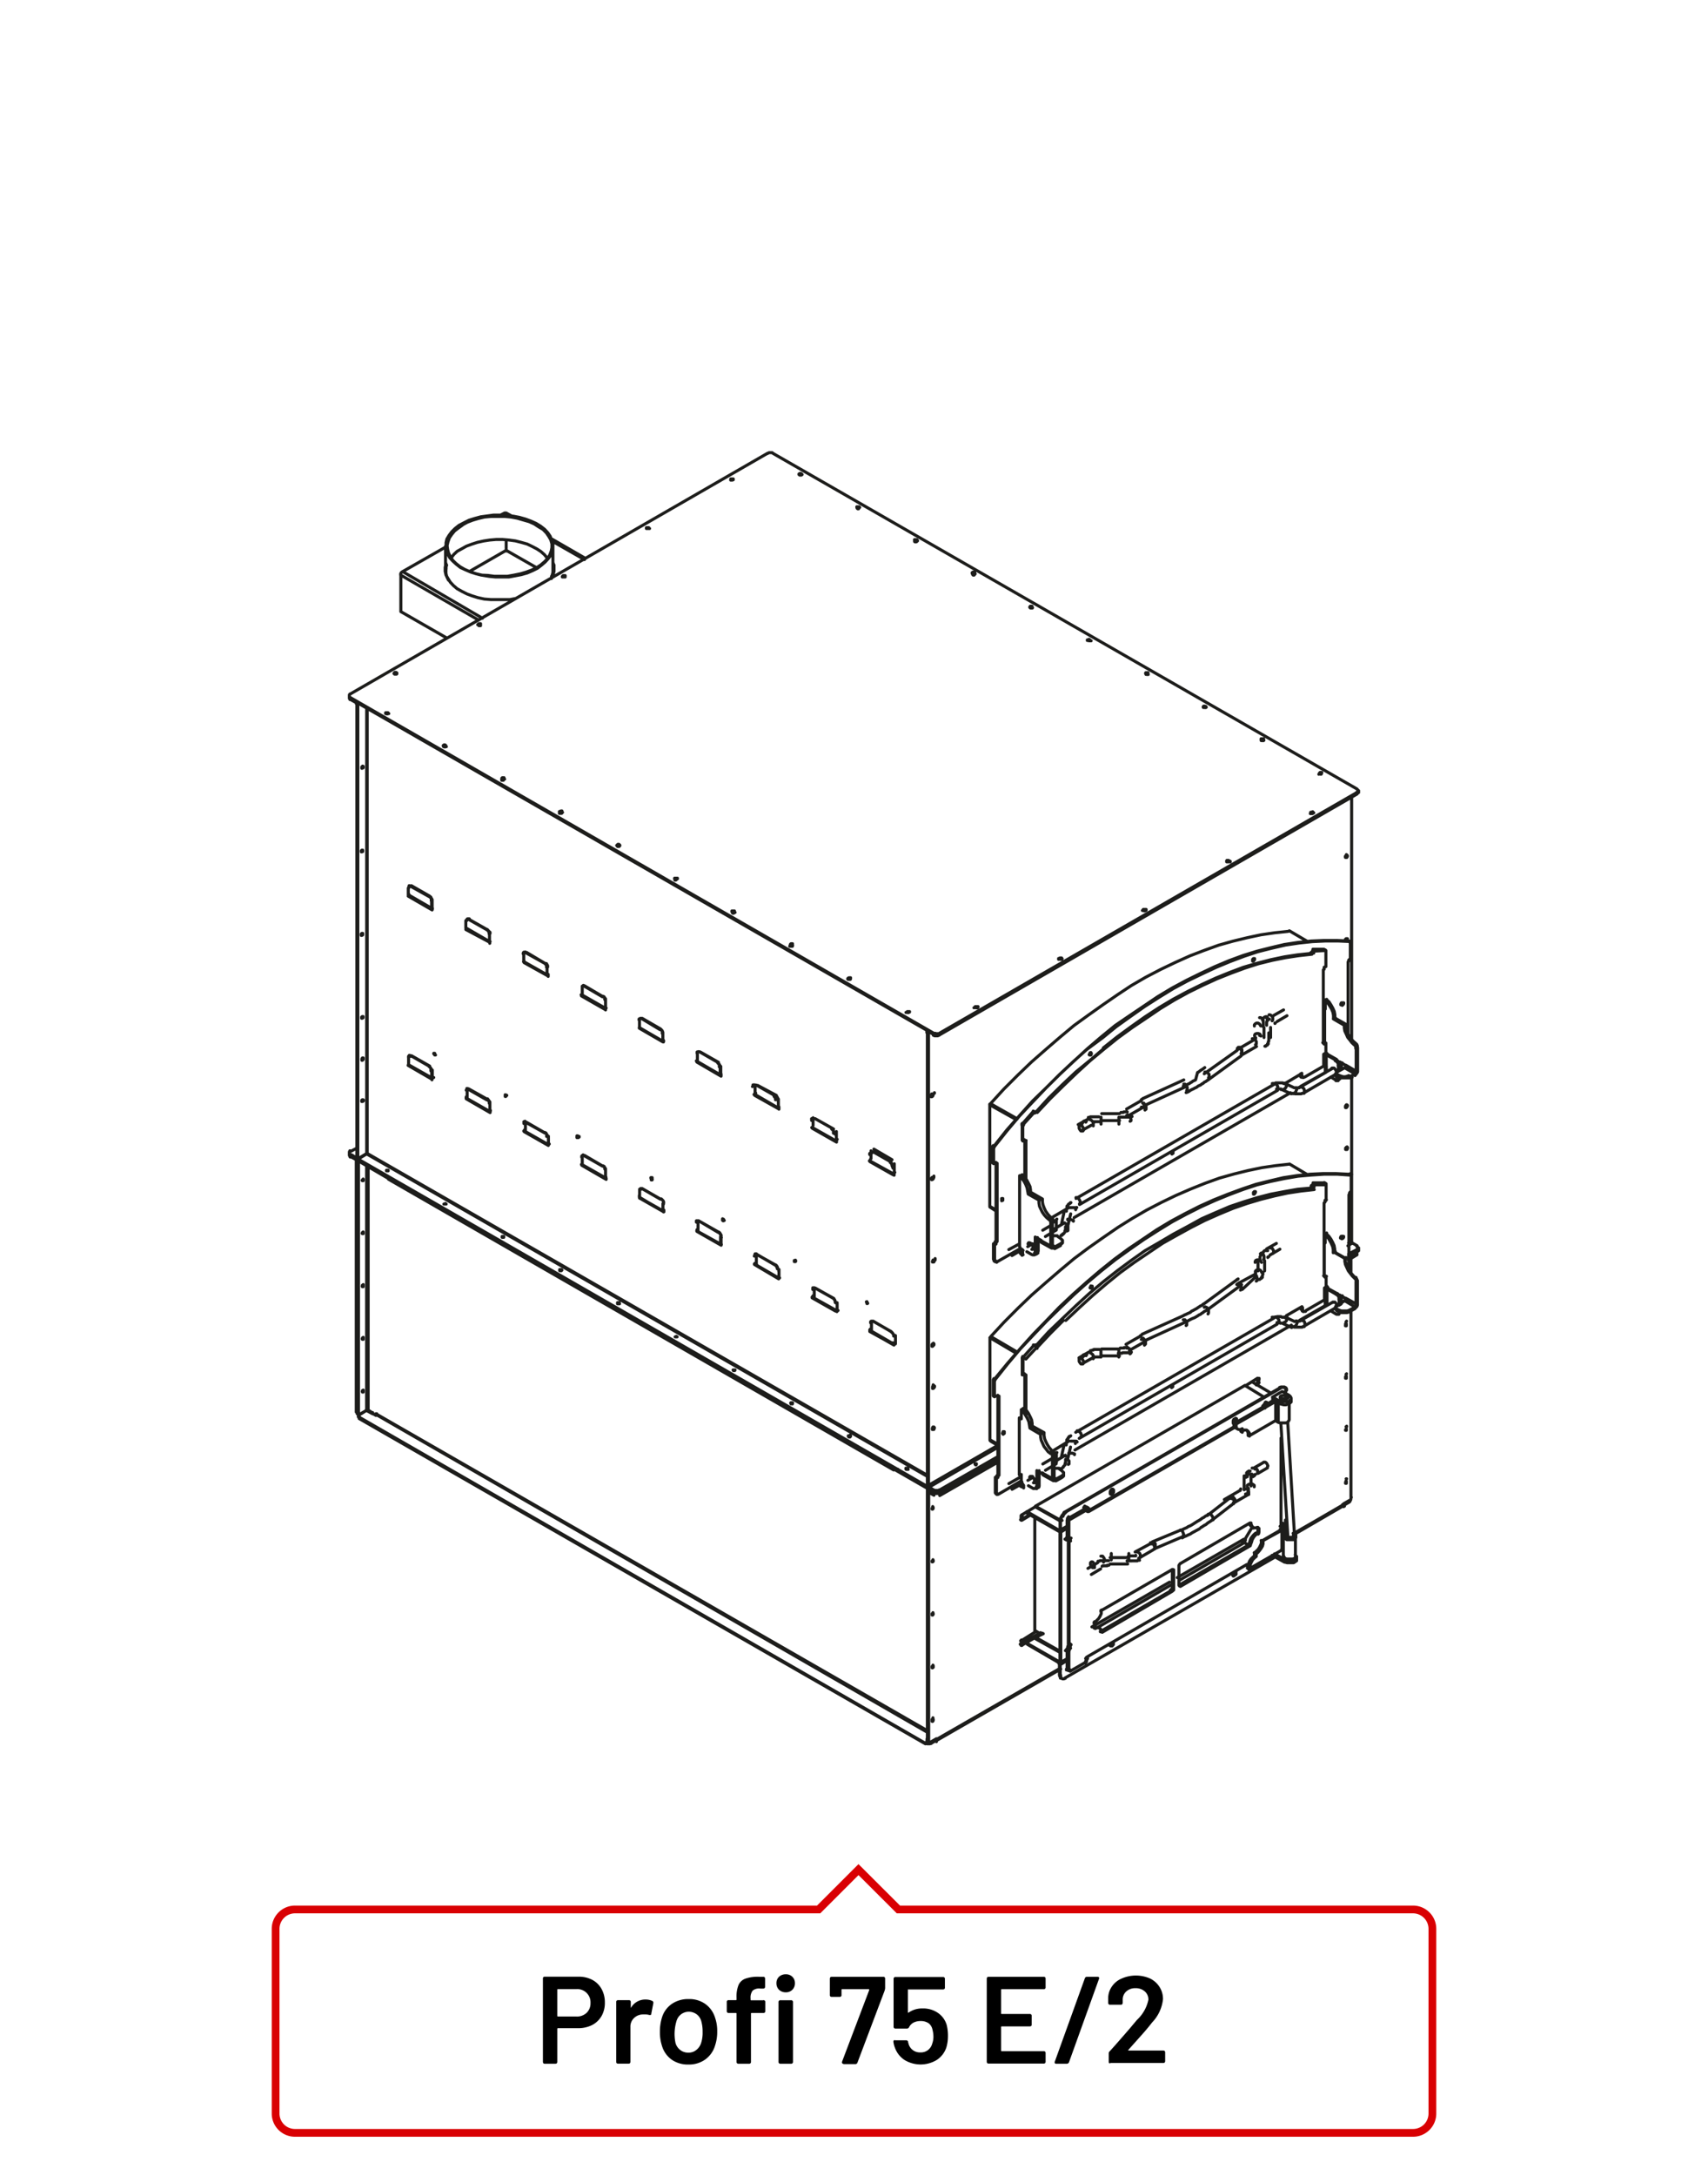 <?xml version="1.0"?>
<svg xmlns="http://www.w3.org/2000/svg" viewBox="0 0 220 280" width="300" height="382"><defs><style>.cls-1,.cls-2{fill:none;}.cls-1{stroke:#1d1d1b;stroke-linecap:round;stroke-linejoin:round;stroke-width:0.39px;}.cls-2{stroke:#d90003;}</style></defs><title>profi-75-e2</title><g id="Profi_75_E" data-name="Profi 75 E"><path class="cls-1" d="M141.74,174.69h-.33l-.11,0h-.11l-.08,0H141l0,0h0l-.07.08h0l0,0m3.26-.22h-2.3m2.3-.89h-2.3m3.3-.26-.08.07h0l-.07,0h-.08l0,0h-.15l0,.07h-.23l-.07,0h-.22m1.44.52-.07,0h0l-.11.08-.07,0-.11,0H145l-.07,0-.11,0h-.22l-.08.07h-.37l-.11,0m3.34-1.45-1.9,1.08m1.45-1.86-1.89,1.08m2-1.19-.08.07-.07,0m.52.71,0,0,0,0m5.37-2.49-5.3,2.42m4.93-3.2-5.3,2.38m8-3.94-.15.08-.15.15-.19.07-.11.08-.18.11-.15.11-.19.11-.14.07-.19.11-.18.08-.15.15-.15.07-.19.08-.22.11-.18.07-.19.11m3.23-.85-.15.07-.19.15-.18.08-.15.14-.15.08-.19.15-.18.07-.15.11-.18.11-.19.11-.18.08-.19.07-.37.19-.19.11-.22.11m7.08-4.71-4.22,3.08m3.7-3.79-4.22,3.08m4.37-3.19-.07.08-.08,0m.6.67,0,0h0m1.93-1.12L160,166m1.4-1.82-1.85,1m2.19-1.41v.08h0V164l-.07,0-.11.11h0l-.08.07m1.19-.37v.26l-.07.11,0,.07v0l0,.11,0,.08-.12,0,0,.12,0,0-.07,0-.15.15,0,0-.11,0m.74-2.41v1.3m-.85-1.3v1.3m.7-2.41,0,0-.11.11-.07,0,0,0-.11,0,0,.11,0,0,0,.07,0,.08-.07.07-.08.15v.07l0,0v.15m0,0v.07m1.15-.33-.08.07h-.07v0h0l0,0v.07l0,0v0h0v0m1.56-1.07-1.26.74m.81-1.49-1.26.71m-.83-27.48,0,0v0h0l0,0h0l-.08,0m1.19-.34V134l-.07.08,0,.11v.07l0,0,0,.11-.11,0,0,.07,0,.08-.07,0-.08.08-.07,0,0,.07-.11,0m.74-2.42v1.3m-.85-1.29v1.29m.7-2.37,0,0-.11.07-.07,0,0,0-.11,0,0,.11,0,0,0,.08,0,0-.07.11,0,.08,0,0v.11l0,0v.23m1.14-.3h0l0,0h-.07v0l0,0h0v0l0,.07v0l0,0m1.55-1-1.26.74m.82-1.49-1.26.71M139,175l0-.11.11-.12.12.08.14.07.23.37v.15l-.12.15h-.11l-.14,0-.12-.15-.11-.18Zm1.33-.89.07,0,.3.22.11.15,0,.18,0,.15,0,.11m1-1.11v.89m2.3-.89v.89m1-1.15h.15l.11,0,.15.11.07.18.08.19v.15l-.12.11m1.45-1.86h.11l.15,0,.11.15.11.15,0,.18v.15l-.07.11m-.3-.89h.15l.07.11.15.11.07.19v.33l-.07.08m4.93-3.2h.15l.07,0,.15.19.08.14v.34l-.08.07m2.34-2.34.11-.07.18.07.11.08.15.18,0,.19V169l-.07.15m3.7-3.79.11,0,.19,0,.26.26,0,.19V166l-.08.08m-.37-.82.15,0,.11.11.15.11.07.18,0,.15v.15L160,166m1.4-1.82.15-.07.15.11.11.11.11.15m0,0,0,.18v.19l-.11.07m-.11-1.11,0-.15.08-.11.18-.11h.23l.18.11.08.11.07.15m-.85-1.3,0-.11.08-.15.18-.07h.23l.18.07.07.15.08.11m-.15-1.11h.15l.11,0,.15.14.07.19,0,.19v.11l-.07.11m.81-1.49h.11l.15,0,.11.15.11.19,0,.14v.15l-.07.08m-23.28,13.47-1.27.71m.82-1.48-1.26.74m2.67-1.08h-.33l-.15,0h-.19l-.07,0H141l-.11,0-.07.08h-.11l-.15.07-.11,0,0,0m1.41.55h0m5.47-32.23.11.07.11.19,0,.18v.19l-.07.07m-.3-.89h.15l.07.11.15.12.07.18v.37l-.07,0m4.93-3.23h.15l.07.07.15.15.07.19v.33l-.07.08m2.34-2.38.11,0,.18,0,.11.15.15.15,0,.14v.19l-.08.11m3.71-3.78h.11l.19,0,.11.08.15.18,0,.15v.15l-.07.11m-.37-.81h.15l.11,0,.15.15.07.18,0,.19v.11l-.08.11m1.41-1.85h.15l.15.07.11.11.11.19,0,.18v.12l-.11.11m-.11-1.12,0-.14.08-.12.18-.07h.23l.18.07.07.11.08.15m-.85-1.29,0-.15.08-.11.18-.12h.22l.19.12.07.11.08.14m-.15-1.07.15,0,.11.08.15.11.07.18,0,.15V132l-.08.11m.82-1.49.11,0,.15.07.11.11.11.15,0,.19v.15l-.08.11m-23.28,13.44-1.26.7m.82-1.48-1.26.7m2.67-1h-.34l-.14,0h-.19l-.07,0h-.08l-.11,0-.07,0h-.11l-.08.08-.07,0-.11,0,0,0m1.41.55h-.37l-.11,0h-.12l-.07,0H141l0,0h0l-.07,0h0l0,.08m3.27-.23h-2.3m2.3-.89h-2.3m3.3-.22h0l0,0h0l-.08,0h-.07l0,0h-.15l0,0h-.15l-.08.07h-.29m1.44.52-.07,0,0,0h-.11l-.07.08-.11,0-.08,0H145l-.11,0h-.23l-.07,0h-.26l-.11.07h-.11m3.34-1.45-1.9,1.08m1.45-1.82-1.89,1.08m2-1.23-.08,0-.07.11m.52.67,0,0,0,0m5.37-2.48-5.3,2.41m4.93-3.23-5.3,2.41m8-4-.15.11-.15.11-.19.11-.11.08-.18.15-.15.07L154,139l-.14.08-.19.07-.19.15-.14.07-.15.11-.19.08-.22.11-.19.08-.18.07m3.22-.82-.14.08-.19.14-.18.08-.15.15-.15.07-.19.15-.18.07-.15.08-.19.15-.18.07-.19.11-.18.08-.22.11-.15.11-.19.11-.22.08m7.08-4.72L155.62,139m3.71-3.78-4.22,3m4.37-3.15-.07,0-.08.08m.59.66,0,0h0m1.93-1.11-1.86,1.07m1.41-1.85-1.85,1.08m2.19-1.42v.08h0v0l-.07.07m-24.37,53.75-.15-.07-.15,0m-5.26,4-.15,0-.15-.08-.11-.18,0-.22V191l0-.11h.11l.15,0,.15.19.11.15v.18l0,.15ZM167.51,170l4.16-2.37m1.15-.67.07,0M168,170.7l4.08-2.37m-5.56,2.45h.11l.07.07.11,0h.08l.07,0h.52l.07,0h.08l.11,0,.07-.07.12,0,.07,0m-1.11-.7h0l0,0h.52l0,0h0v0m-1.92-.55,1.26.59m-1.6.22,1.23.56m-1.9-.56,0,0h0l0-.08h.41l0,.08h.08l0,0m-1.11-.77.07,0,.12,0,.07,0h.07l.11,0h.08l.11-.08H165l.11.08h.19l.11,0,.15.08m-27,14.74,25.51-14.7m-25.06,15.48,25.5-14.71m-26,15.38,0,0v-.07l0-.08v0l.08,0v-.08l0,0,0,0v0l0,0,0-.07.08,0,0,0,0,0h0m-1.33.48,0-.15v-.07l.07-.08,0-.11,0-.07,0-.11,0-.08.08-.07.07-.07,0-.08.11-.07,0-.08.07-.07.11,0,0,0,.07-.07m-1.22,2.78.34-1.52m.48,1.74.37-1.55m-1.26,2.78.11,0,.11-.11.11-.07,0-.08.15-.15.07-.07,0-.07,0-.12.07-.07,0-.11,0-.08,0-.07v-.11l0-.08m-1.34.49.08,0h0l0,0v-.07l0,0h0l.08,0v0l0,0,0-.07v-.08l0,0v0l0-.08m0,0V187l.07,0m-6.19,4,1.37-.78m3-1.75,1.26-.74m-5.22,4,1.33-.75m.71-.4.63-.38m1.63-.92,1.37-.82M139,145l0-.11.11-.08h.11l.15.12.11.18.11.15v.18l-.11.15h-.11l-.14,0-.12-.15-.11-.19Zm1.34-.89.07,0,.15.08.15.14.11.19,0,.18,0,.12,0,.11m1-1.12v.89m2.3-.89v.89m1-1.11.15-.08.11.12.15.07.07.19.08.18v.19l-.12.07m1.45-1.82.11,0,.15.08M131.61,161l.11.19v.18l0,.15-.07.08m35.88-21.76,4.16-2.34m1.14-.67.08,0m-4.93,3.83,4.08-2.38m-5.56,2.45.11,0h.07l.11.07h.08l.07,0h.52l.07,0h.08l.11-.07.07,0,.11,0,.08,0m-1.11-.71h0l0,0h.19l0,0,.08,0h.22l0,0h0v-.07m-1.93-.52,1.27.59m-1.6.23,1.23.55m-1.9-.55,0-.08h.07l.08,0h.3l0,0h.11l0,.08m-1.11-.78.07,0,.11,0,.08,0h.07l.11-.08h.08l.11,0H165l.11,0h.11l.08.08h.11l.14.07m-26.95,14.74,25.51-14.7m-25.06,15.48,25.5-14.7m-26,15.37,0-.07v0l0,0v-.07l.07-.08v0l0,0,0,0v0l0-.07,0,0,.08,0,0,0,0,0h0m-1.34.48,0-.11v-.11l.07-.11,0-.07,0-.08,0-.11,0-.07.08,0,.07-.11,0-.08.11-.11,0,0,.07,0,.11-.08,0-.07.07,0m-1.22,2.79.33-1.53m.49,1.75.37-1.56m-1.26,2.78.11,0,.07-.08,0-.07.11,0,0-.08.07,0,.08-.11.07-.08,0-.11,0-.07.08-.08,0-.11,0-.07,0-.11v-.08l0-.07m-1.34.48.08,0h0l0-.07v0h0l0,0,.08,0v0l0-.07,0,0v0l0-.07V157l0,0v0l.07-.07m-6.19,3.93,1.37-.74m3-1.75,1.26-.74m-5.22,4,1.33-.78m.7-.37.63-.37m1.64-.93,1.37-.82M168,170.7l.07-.07v-.15l0-.18-.08-.19m0,0-.15-.11-.11,0h-.15m-1,.82h.14l.08-.08.15-.14.07-.15.07-.19-.07-.15-.07-.07m-1.6.22h.08l.15-.11.11-.11.07-.18,0-.19v-.18l-.11,0m-1,.81.08-.22,0-.18-.15-.19-.07-.11-.19-.07h-.07m-25.06,15.48.11-.11v-.15l-.07-.19-.08-.14-.15-.12-.11-.11-.15,0m0,1.45v0l-.15-.11-.11,0-.23,0-.18,0-.15,0,0,0m.48,1.74,0-.11-.07,0-.19-.08-.18,0h-.3l0,0m-.07,1.45.11-.07v-.19l0-.19-.11-.11-.11-.15m-.2-17.83,1.74-1.64,1.71-1.56,1.78-1.52,1.78-1.44,1.85-1.34,1.82-1.23,1.81-1.22,1.78-1,1.82-1,1.82-.93,1.85-.82,1.78-.74,1.82-.63,1.74-.52,1.78-.45,1.7-.37,1.71-.26,1.71-.19m-35.7,20.31,0,.15m-1.44,1.37,1.41-1.52M131.77,177v-2m37.36-22.68.15.11M133.1,173.14l.19.07m-1.56,1.45-.07.11v.15m38.92-22.65h0m.15.11.08,0,0,.07m-39,22.5.07-.11,0-.15m38.66-22.46.15.11m-38.81,22.35-.15-.07m-.07.26.11.07m38.81-22.72.19.11m-37.34,20.8h-.11l0,0m35.77-20.6-.07,0-.12.08,0,.11m.15.07,0-.07.08-.11.15,0m-35.93,20.68.11-.11h.08l.11.07m35.44-20.71.19.07m-.26.22-.15-.07m-35.29,20.42-.12-.07m37.12-8.89.08,0m.18.07-.18.12,0-.12,0,0-.11,0v-9.45l.12-.11,0-.08,0-.15.18-.07m-.17,9.79.18.07m-.37-.07.11,0m-3,4.19v.15l.11.07m3.15-.63V168m1.78-.82,0-.18-.12-.19-.11-.15-.15-.15m.27,2.53,0,0,.08-.08m-.08,0-.07,0,0,.12,0,.11-.14,0-.15,0m.37-1.89.18-.08m-.55-.59.14.15.15.18,0,.19,0,.15m-.23-.75-.14.08m-38.48,24.72,0,.12,0,.07-.07.11m.22-.15,0-.07,0-.15-.15.07m34.55-22.53-.19,0h-.11l-.07-.08,0-.15-.15-.07m-34,21,0,.15.11,0m38.66-20.49.12-.11m-38.82,22.42-.18.08m34.21-22.8.15.08m-.26-.3v-.15m.15.22v-.29m3.74.48.6.37m-1.12-3.34,1.26.7m.41,1.38v-.71m-.18,1.74v-.11m0-.81v-.74m-.37-.67-1.23-.71m.86,1.75h-.08m.45.81,0,0h-.07m-.45-.78.07-.07h.12l.15,0,.14.15.08.19.11.15m-1.45-2.38h.15l.07,0m-.44.07h.33m-.33,1.53v-1.53l.33-.22m0,1.75v-1.53m-37.1,25.36v-1.6m-.15,1.67v-1.63m34.55-20.9,2.37-1.37.11,0h.11l.11,0m0,.59v-.59M132.14,177h-.08l-.07,0,0-.11m0,.15-.11-.07m36.06-36.26.07-.11v-.11l0-.19-.08-.19-.15-.11-.11-.07h-.15m-1,.85h.14l.08-.07.15-.15.07-.19.07-.14-.07-.15-.07-.08m-1.6.23h.08m0,0,.14-.11.11-.12.08-.18,0-.19v-.14l-.12-.08m-1,.82,0-.11,0-.12,0-.18-.15-.19-.07-.14-.19,0h-.07m-25.06,15.48.11-.11v-.18l-.08-.15-.07-.15-.15-.15-.11-.07-.15,0m0,1.45v-.07l-.15-.08-.11,0-.23,0h-.33l0,0m.49,1.75,0-.11-.07,0-.19-.08-.18-.07h-.3l0,.08m-.07,1.44.11-.07V158l0-.18-.11-.11-.11-.15-.15-.08-.15,0m-5.26,4.05-.15,0-.15-.11-.11-.15,0-.19v-.18l0-.15h.11l.15.11.15.11m10.48-26.08-1.78,1.53L138.56,138l-1.74,1.64-1.74,1.71-1.63,1.78m35.66-20.91-.07.26m1.48-.3-1.41,0m-1.43,16-2,1.19m-28,16.08-2.45,1.44m35.55-22.64v1.33m0-13.16v2m-1.52-2,1.41-.07m-1.45.33,0-.26M133.6,143.21l1.67-1.78,1.7-1.67,1.74-1.67,1.71-1.56,1.78-1.48L144,133.6l1.85-1.34,1.82-1.22,1.81-1.23,1.78-1.08,1.82-1,1.81-.89,1.86-.85,1.78-.71,1.81-.67,1.75-.56,1.78-.44,1.7-.34,1.71-.26,1.71-.19m-35.7,20.32,0,.14m-1.44,1.41,1.41-1.55m-1.52,3.74v-2m37.37-22.69.15.11m-36.18,20.72.19.08m-1.56,1.48-.08.07v.15m38.93-22.61,0,0m.15.08.07.07,0,.08m-39,22.5.08-.15,0-.08m38.66-22.5.15.08m-38.81,22.42-.15-.07m-.08.22.11.08m38.82-22.69.18.11M133.41,143.1h-.11l0,0M169,122.49l-.08.08-.11.07,0,.08m.15.1,0-.11.08-.07.14,0M133.3,143.28l.11-.11h.08l.11,0M169,122.49l.18.11m-.25.22-.15-.1m-35.3,20.45-.11-.07m37.12-8.89.07,0m.19.08-.19.11,0-.11,0,0-.11,0v-9.46l.11-.07,0-.12,0-.14.18-.08m-.18,9.79.19.08m-.37-.08.11.08m-3,4.15v.11l.11.12m3.15-.64v-.15m1.78-.78,0-.18-.11-.19-.11-.18-.15-.11m.27,2.52,0,0,.08-.07m-.08-.08-.07.08,0,.11,0,.11-.15,0-.14,0m.37-1.89.18-.08m-.55-.59.14.15.15.18,0,.15,0,.19m-.23-.74-.14.07M133.54,161.2l0,.15,0,.07-.07,0m.22-.11,0-.12,0-.11-.15.08m34.55-22.54-.19.08-.11,0-.07-.07,0-.15-.15-.08m-34,21,0,.15.11,0M172.31,139l.12-.11m-38.82,22.43-.18.07m34.21-22.79.15.07m-.26-.3v-.15m.15.23v-.3m3.74.48.6.37m-1.12-3.34,1.26.71m.41,1.37v-.71m-.18,1.75v-.11m0-.86v-.7m-.37-.67-1.23-.7m.86,1.74h-.08m.45.78,0,.07h-.08m-.44-.78.07-.07h.12l.14,0,.15.14.08.15.11.19m-1.45-2.41h.15l.07.07m-.44.08h.33m-.33,1.52v-1.52l.33-.19m0,1.71v-1.52m-37.1,25.35v-1.59m-.14,1.67v-1.63m34.55-20.91,2.37-1.37.11,0h.11l.11,0m0,.55v-.55m-38.67,9.59H132l-.07,0,0-.12m0,.15-.11-.11M163.1,161v-.07l0,0m-.45.41.08-.19.14-.15.19-.07h.11l.11.07m-23.39,13.52-.07-.11v-.07m-.45.44.11-.19.11-.18.15-.07h.15l.08.07M132,181.89V177m-.22,0,.18-.15m.19.15v5.16m-.48-5.23.11.07m-.11-2v2m1.44-3.75-1.37,1.52m37.11-21.83-1.71.15-1.7.3-1.75.33-1.74.45-1.78.55-1.78.6-1.82.78-1.78.78-1.81,1-1.86,1-1.81,1.07L147.48,161l-1.78,1.26-1.81,1.34L142.11,165l-1.78,1.49-1.74,1.59-1.75,1.67-1.74,1.67-1.63,1.78m35.66-20.9-.07.3m1.48-.34-1.41,0m-1.43,15.95-2,1.15m-28,16.15L135.26,187m35.55-22.65v1.3m0-13.13v2m-1.52-2,1.41,0m-1.44.3,0-.26m-35.66,20.9,1.67-1.78,1.7-1.7M172.2,138l1-.55m1.34.78-.78.4m-1.56-.18v.22l-.11-.11-.07-.11m.18-.45-.11.12-.07.11.07.11.11.11m-.18-.22v.22m1.33-1.34v.11l-.07.15-.08.08m1.34.78-1.34-.78m1.67.33v.19l-.07.14-.15.19-.11.15m.15-.56V138l-.15.23m.15-.34-1.34-.78m1.52-2.26v2.93m0-2.93-.19.11m0,2.93v-2.93m-1.89,1.82v.89m-1.93-9,.33.29.26.41.23.41.18.41.08.44,0,.41,1.38.78v.37l.11.41.18.37.15.4.3.38.26.29.3.26.15.15.07.19v.18m-3.08-3.71,0-.4-.07-.41-.19-.45-.22-.37-.26-.37-.34-.37M172,131l-.18.07m-.93-2.44-.19.07v1.19m0,7.34v.67l.11.07m1.67.93.08,0,0,0m0-1.11v-1.11l.74.44m1.33-2.15v-.22l-.11-.19-.14-.11m.22-.11-.22.11-.27-.26-.25-.33-.27-.33-.18-.41-.19-.41-.07-.41v-.33m.15-.11-.15.11-1.41-.82m.67,7.83.15-.08m1.17,30-.22.08-.22,0H173l-.22,0-.23-.08m1.19-.22v.22m-1.19-.22.23.08.22,0h.3l.22,0,.22-.07m-1.19.22v-.22l-.37-.18m.37.4-.37-.18m1.56.18.78-.44m-2.34-.41,1-.59m1.34.81-.78.41m-1.56-.18v.22l-.11-.15-.07-.07m.18-.45-.11.08-.07.14.07.15.11.08m-.18-.23v.23m1.33-1.34v.15l-.07.11-.08,0m1.34.81-1.34-.81m1.67.37V168l-.07.19-.15.15-.11.11m.15-.56V168l-.08.15-.07.07m.15-.37-1.34-.74m1.52-2.26v2.93m0-2.93-.19.07m0,2.93V165m-1.88,1.82v1m-1.94-9,.34.34.26.37.22.41.18.4.08.45,0,.41,1.37.77v.37l.11.41.19.41.14.33.3.41.26.3.3.3.15.11.07.18v.19m-3.08-3.71,0-.41-.07-.37-.19-.44-.22-.41-.26-.41-.34-.29M172,161.1l-.19.07m-.93-2.45-.19.12V160m0,7.34V168l.11.07m1.67.93.08,0,0-.08m0-1.07V166.7m0,0,.74.44M174.7,165v-.18l-.1-.15-.15-.15m.22-.07-.22.07-.26-.26-.26-.33-.26-.34-.19-.41-.18-.4-.08-.41V162m.15-.12-.15.12-1.41-.82m.67,7.79.15,0m-9.56-38v-.11l0,0m-.45.45.08-.22.14-.15.19-.08h.11l.11.08m-23.39,13.51-.07-.11v-.07m-.45.44.11-.18.11-.19.15-.07h.15l.07.07M132,151.82v-4.94m-.22,0,.18-.15m.19.15V152m-.48-5.27.11.11m-.12-2v1.93m1.44-3.71-1.37,1.56m37.11-21.9-1.71.18-1.7.26-1.75.37-1.74.45-1.78.52-1.78.67-1.82.74-1.78.82-1.81.89-1.86,1-1.81,1.08-1.82,1.19-1.78,1.26-1.82,1.33-1.77,1.41m-6.48,24.19.15,0,.22,0,.19,0m-2.11.59,0,.15.08.11m1.59.48-.15-.07v.07l.08,0Zm-.37,0,0,.19.07.07h.15l.11,0m-1.7-1,1.33.74m-1.22-.48,1.33.74m.11-.33v-3m-.22.15.22-.15m-.22.15v2.89m-.22-3.41.11.11.11.19v.22m-1.52-3v.37l.07.41.19.41.18.37.26.37.26.29.34.3m-2.68-3.3,1.38.78m-2.49-3.15.3.37.26.33.22.41.18.45.15.81m-1.11-1.22v-1.15m0,9.05v-.71m.08.93-.08-.11v-.11m1.56,1.11-.63-.37m1,.15,0,.11,0,.15h-.14l-.12,0m.34-2.26v2m.78-1.6-.78-.44m-.93.89.07-.15h.15l.15.07.11.15.15.19,0,.18,0,.15,0,.11-.14,0m-.16-7.27,0-.37-.07-.45-.19-.4-.22-.41-.26-.41-.33-.3m-.15.08.15-.08m1,2.45.15-.11m.75,7.79.07-.08v-.15m-.18.12.18-.12v-1.81m2.15-2-.07-.15-.08-.18-.15-.15m-.14.11.14-.11-.29-.26-.26-.3-.26-.37-.19-.41-.15-.4-.07-.37,0-.38m-.18.08.18-.08-1.41-.81m.56,7.94.19-.15m3.13,28.92.15-.11.11-.11v-.11m-.26-.59.26.25v.19l-.11.15-.15.11v.22m.26-.55v.22m-.26-.59-.33-.23m.33,1.15-.74.41m0-.22.74-.41m-.89-1,.15,0,.22,0,.19,0m-2.11.6,0,.11.08.15m1.59.48-.15-.07v.07l.08,0Zm-.37,0,0,.18.07.08h.15l.11,0m-1.7-1,1.33.74m-1.22-.48,1.33.74m.11-.33v-2.94m-.22.08.22-.08m-.22.08v2.93m-.22-3.41.11.11.11.18v.19m-1.52-3V185l.07.4.37.82.26.33.26.34.34.26m-2.68-3.3,1.38.81m-2.49-3.19.3.34.26.41.22.37.19.44.14.82m-1.11-1.19v-1.19m0,9.05v-.7m.07.93-.07-.08v-.15m1.56,1.12-.64-.37m1,.14,0,.15,0,.07-.14,0-.11,0m.33-2.27v2m.78-1.59-.78-.45m-.93.86.07-.11h.15m0,0,.15,0,.11.19.15.18,0,.19,0,.18,0,.08-.14,0m-.16-7.24,0-.4-.07-.45-.19-.41-.22-.44-.26-.37-.33-.3m-.15.07.15-.07m1,2.45.15-.08m.75,7.79.07-.11v-.11m-.18.07.18-.07v-1.89m2.15-1.9-.07-.18-.08-.19-.15-.14m-.14.11.14-.11-.29-.26-.26-.3-.26-.41-.19-.37-.15-.37-.07-.41,0-.37m-.18.11.18-.11-1.41-.78m.56,7.86.19-.07m40.35-52.76-.22.07-.23,0H173l-.22,0-.23-.07m1.19-.23v.23m-1.19-.23.23.08.22.07h.29l.23-.07.22-.08m-1.19.23v-.23l-.37-.18m.37.41-.37-.19m1.56.19.78-.41m-46.49,23.8,0,.08,0,0m.08,0v-1.93m-.15-.11.15.11m-.15-.11v2m.15-1.85.18-.11m-.11-.11.11.11m-.11-.11-.22.11m.33,0,0-.15.07-.08.08-.11m-.15-.07.15.07m-.15-.07-.08.07-.07.11v.12m.3-.23V149.74m-.15,0v10.09m.14-10.09-.07,0-.08,0,0-.11m45.42-28.51.18.11m-45.85,41.08.15.12m0-12.76.11.11m42.29,14.47v-4.38m-39.29,30v-7.34m19.62-4,0-.11,0-.11.15,0,0,0v.11l0,.11-.15.11h0Zm0,0,.07-.07,0-.15m21.68-18.93v-.07l.07-.15H173l.07,0v.12l-.07.11-.12.07h-.07v-.11l.07-.07,0-.15m-11.43-5.52,0-.11.11-.11.08,0,.07,0v.11l-.07.11-.08.11h-.11Zm0,0,.08-.07.07-.15m-21.2,12.4.07-.15.08-.07.07,0,.07,0v.11l-.07.15-.07,0h-.08l-.07-.08.11-.11,0-.11m-11.38,19,.08-.22.15,0,0,0v.11l0,.11-.15.12h0Zm0,0,.08-.08,0-.15m-.94-4.59-.18.11m-.15-.11.15.11v-2m-.15-.12.15.12m-.15-.12v2m.15-1.89.07-.12,0-.11m-.15-.11.15.11m-.15-.11-.07.15,0,.07m.26-.11,1.59-2,1.63-1.93,1.71-1.82,1.7-1.78,1.71-1.67,1.74-1.67,1.78-1.6,1.81-1.52,1.78-1.41,1.86-1.34,1.81-1.26,1.86-1.19,1.81-1.11,1.86-1,1.85-.93,1.82-.82,1.81-.74,1.78-.67,1.78-.59,1.78-.45,1.78-.37,1.75-.3,1.7-.15,1.67-.11h1.67l1.59.11m-.18-.11.18.11m-.18-.11-1.6-.08h-1.63l-1.67.08-1.74.19-1.71.26-1.74.41-1.78.44-1.78.6-1.82.67-1.85.74-1.82.82-1.81.92-1.86,1-1.85,1.11-1.82,1.23-1.81,1.22-1.82,1.34-1.81,1.45-1.78,1.52-1.78,1.59-1.74,1.64L134.8,170l-1.74,1.79-1.63,1.81-1.67,1.93-1.59,1.93M174,151.27l0,0,0,.08m-.22-.22h0m.26.22v2m0,0-.15.11-.07.11,0,.15-.07.08v9.27m-.85,3.74,0,0m-2,1.15-3.49,2m-1.07.63-27.88,16.08m-1.23.67-1.48.89m-4.19,2.41-3,1.75-.07,0,0,0-.07-.12m-.15-.07.15.07m-.15-.07,0,.07,0,0m.08,0v-2m-.15-.08.15.08m-.15-.08v2m.15-1.89.18-.08m-.11-.07.11.07m-.11-.07-.22.07m.33,0,0-.14.15-.15m-.15-.11.15.11m-.15-.11-.07.11-.08.07v.15m.3-.22v-10.2m-.15,0v10.09m.14-10.09-.07,0-.08,0,0-.11m45.42-28.55.18.11m-45.85,41.12.15.11m0-12.72.11.08m8.07-19.55.15-.12.11-.11V160m-.26-.59.26.26v.18l-.11.15-.15.11v.23m.26-.56V160m-.26-.59-.33-.22m.33,1.15-.74.4m0-.22.74-.41M71,74.42l.11-.37.11-.41,0-.33m-2-.19.52-.4.48-.41.41-.45.33-.44.15-.49.11-.48V70l-.15-.44L70.87,69l-.3-.44-.41-.45-.51-.4-.6-.37-.67-.3-.7-.26-.78-.22-.78-.15-1.7-.14h-.86l-.81.11-.82.11-.81.22-.71.22-.67.34-.63.33-.51.41-.41.41-.34.45-.29.48-.11.48,0,.52.07.48.15.45.26.48.41.44.45.41.52.41.63.29.7.3.71.22.81.19.85.14.82.08h.85l.86,0,.81-.15.78-.15.78-.22.7-.3Zm2-2.85v3m-13.83-3v3m7.83-2.45,3.82,2.18m2,1.15h0m-10.5-.66,4.64-2.67m105.44,63.34V129.8m-39.29,30v-7.35m19.62-4,0-.11,0-.11.15,0,0,0v.11l0,.11-.15.11h0Zm0,0,.07-.07,0-.11m21.68-18.93v-.11l.07-.15H173l.08,0v.11l-.07.11-.12.11-.07-.07Zm0,0,.07-.07,0-.15m-11.43-5.52,0-.11.11-.11.08,0,.07,0v.15l-.07.07-.08.11h-.11Zm0,0,.08-.08.07-.11m-21.2,12.36.15-.22.07-.07.07.11v.07l-.07.15-.07,0h-.08l-.07-.08.11-.11,0-.11m-11.38,19,0-.15,0-.08.15,0,0,0v.15l0,.08-.15.07h0Zm0,0,.08-.11,0-.08m-.93-4.63-.18.11m-.15-.11.15.11v-2m-.15-.11.15.11m-.15-.11v2m.15-1.89.07-.11,0-.11m-.15-.11.15.11m-.15-.11-.07.14,0,.08m.26-.11,1.59-2,1.63-1.93,1.71-1.82,1.7-1.78,1.71-1.71,1.74-1.63,1.78-1.6L142,133.6l1.78-1.45,1.86-1.33,1.81-1.27,1.86-1.19,1.81-1.11,1.86-1,1.85-.89,1.82-.85,1.81-.75,1.78-.67,1.78-.59,1.78-.45,1.78-.41m0,0,1.75-.26,1.7-.18,1.67-.08h1.67l1.59.07m-.18-.07.18.07m-.18-.07-1.6-.07h-1.63l-1.67.07-1.74.19-1.71.26-1.74.41-1.78.45-1.78.55-1.82.67-1.85.78-1.82.86-1.81.89-1.86,1-1.85,1.11-1.82,1.23-1.81,1.22L143.64,132l-1.82,1.49L140.05,135l-1.78,1.64-1.74,1.63L134.78,140,133,141.73l-1.63,1.82-1.67,1.89-1.59,2m45.78-26.26,0,.08,0,.07m-.22-.18,0,0m.26.22v2l-.15.15-.07.08,0,.14-.07.08v9.31m-.85,3.67,0,.07m-2,1.16-3.49,2m-1.07.63-27.88,16.08m-1.23.67-1.48.89m-4.19,2.41-3,1.71-.07.08,0-.08-.07-.07m-.15-.08.15.08m30-51.5.15,0v0l0,.08m-10.83,6.24-.07-.08h-.15l-.15.08m.33,0-.11.07h-.11l-.11-.11v-.08l.11,0h.11l.15,0,0,.08Zm-10.78,6.23-.11,0h-.15l-.08,0m.3.08h-.26l-.07-.11,0,0,.08-.07h.15l.07,0,0,.08Zm-10.79,6.16-.11,0h-.11l-.15,0m.3.08-.08,0-.14,0-.08-.08v-.07l.07,0h.15l.15,0,0,0Zm-8.76.56-.11,0h-.14l-.08,0m.3,0-.15.07-.11-.07,0,0v-.07l.08,0h.14l.08,0,0,0Zm3.34,2.77.18,0,.23,0,.14,0,.19,0V133l-.19.11h-.37l-.18-.11ZM45.11,89.83v-.07m129.66,11.77.11.12.08.11-.08.11-.11.11M98.86,58.34l.19-.11h.41l.14.11M45.11,89.76,45,89.64l0-.11,0-.11.07-.11m129.66,12.78.11-.11.08-.11m-.19.11v.11M45,89.64l0,.12.07.07M175,101.76v.11M45,89.53v.11M120.28,133,45.11,89.76m0,.07,75.17,43.26M174.77,102,121,133M99.6,58.34l75.17,43.19M45.11,89.31l53.75-31M121,133.09l53.75-31M66.46,77l-.78.15-.85,0H64l-.78,0-.85-.07-.82-.18-.74-.23-.67-.25-.67-.34-.59-.33-.48-.41L58,74.91l-.3-.48L57.45,74l-.11-.49,0-.51.11-.49m13.83,0,.08.49v.51l-.11.45-.22.48m.33-1.22,0-.26,0-.26m-13.83,0-.07.26,0,.26M51.63,74l10,5.78m-9.79-6.23-.15.12-.08.14,0,.19m.26-.45,10.27,6M51.63,74V78.7m5.94,3.41L51.63,78.7M65,66l-.59.3m-7,4.08-5.52,3.15M65,66l.07,0h.12m10.09,6-4.2-2.4m-5.38-3.12L65,66m10.42,5.85-4.37-2.52m-5.12-2.93L65.2,66m0,3.45v1.45m5.3.92-.37-.45-.45-.4-.52-.34-.63-.33L67.91,70l-.78-.22-.75-.19-.81-.11-.82-.07H63.9l-.82.07-.78.12-.81.18-.71.23-.7.26-.59.33-.6.33-.44.41-.34.45m1.41-4.23.67-.37.67-.26.77-.23m0,0,.78-.18.86-.08.85,0H65l.82.08.81.15.75.22.77.22.67.3.56.37.56.33.44.45.3.44.26.45.15.52v.48L71,70.9l-.18.48-.26.45-.41.44-.48.41-.56.37-.63.3-.7.26-.74.22L66.2,74l-.85.15-.82,0-.85,0-.82-.11L62,74l-.74-.19-.74-.26-.67-.29-.59-.34-.52-.41-.41-.4L58,71.61l-.23-.48-.11-.44-.07-.49.11-.48.18-.52.3-.44.37-.45.48-.37.52-.37m-2.11,5.75,0,.44.11.45.22.44M51,86.67h-.18l-.08,0m.3,0-.11,0-.15,0,0,0v-.07l.08-.08H51l.12.08v0Zm10.86-6.28-.07,0h-.15l-.08,0m.3,0h-.26l-.11,0,.07-.07.08-.07.15,0,.07,0,0,.11ZM72.8,74.24l-.11,0h-.11l-.15,0m.34,0-.12,0h-.11l-.11-.07v0l.11-.11h.11l.15,0,0,.11ZM83.67,68l-.15-.08h-.15l-.08.08m.3,0-.11,0-.15,0-.07,0,0-.11.08,0h.15l.07,0,.08.11Zm10.86-6.28-.07,0h-.15l-.11,0m.3,0-.08,0-.15,0-.07,0v-.11l.07,0h.15l.11,0,0,.07Zm8.9-.67-.15,0h-.11l-.12,0m.34,0-.15,0-.11,0-.11,0,0-.08.12-.07h.11l.11.07,0,0Zm7.46,4.23-.12,0h-.14l-.08,0m.3,0-.11.08-.15-.08-.08,0,0-.08.08,0h.14l.08,0,0,0Zm7.49,4.3-.15-.11h-.14l-.08.11m.3,0-.11,0-.15,0-.07-.07,0-.08.08,0H118l.08,0,.07.07Zm7.49,4.26-.14,0h-.12l-.11,0m.34,0-.15,0h-.11l-.11-.08,0-.07.11-.08h.12l.11,0,0,.11ZM133,78.2l-.11,0h-.15l-.07,0m.3,0h-.26l-.08-.08,0,0,.07-.11h.15l.08,0,0,.11Zm7.49,4.22-.15,0h-.11l-.11,0m.33,0h-.29l-.08,0,0-.08.11,0,.11-.08.11.08,0,.07Zm7.46,4.23-.11,0h-.15l-.07,0m.29.07-.14,0-.12,0,0-.07v-.08l.07,0h.15l.07,0,0,0Zm7.5,4.26-.15-.11h-.15l-.07.11m.29,0-.11,0-.14,0,0,0V90.9m0,0,.07,0h.15l.07,0,.08.11-.08,0m7.5,4.26-.15,0h-.11l-.11,0m.33,0-.15,0h-.11l-.07-.08v-.11l.11,0h.11l.11,0,0,.11Zm7.46,4.26-.11,0H170l-.07,0m.29,0-.11.08h-.15l0-.12v0l.07-.08h.15l.07,0,0,.07Zm-1.07,5.08-.07,0h-.15l-.08,0m.3,0h-.26l-.07,0v-.07l.11,0,.15-.07.14.15Zm-10.79,6.2-.15,0h-.11l-.11,0m.34,0-.15.07-.15-.07,0,0v-.07l.11,0h.11m-43,62.22h0l0,0m-3-1.74,0,.11m0-1v.93m-4.42-2.56.08,0m-.08-1v1m0,0v-1m.12,1h-.08l0,0m-52-30h0M63.1,143l0,0m7.39,4.22.07.07M78,151.56l0,0m7.38,4.26h0m7.42,4.26h0m7.38,4.26,0,.08m7.38,4.22.08,0m7.38,4.22,0,0M85.36,155.85l-3-1.7M55.6,138.74l-3-1.7m10.43,6-3-1.71m10.43,6-3-1.74m10.43,6-3-1.7m17.85,10.22-3-1.66m10.43,6-3-1.74m10.43,6-3-1.74m10.42,6-3-1.74M78,151.63l-3-1.7m-4.45-2.56-3-1.7m-4.45-2.56-3-1.7m-4.45-2.59-3-1.71m32.72,18.82-3-1.71m10.42,6-3-1.74m10.42,6-3-1.71m10.39,6-3-1.7m10.43,6-3-1.66m-62-19.62,65.08,37.45M50.12,151.69l65.08,37.45m-2.72-19.06,2.34,1.37m-9.8-5.63,2.38,1.33m-9.8-5.59,2.38,1.33m-9.8-5.63,2.34,1.33M82.72,153l2.38,1.37M82.69,153l2.37,1.37M52.93,135.89l2.38,1.37m5.08,3,2.33,1.33m5.09,2.93,2.37,1.33m5.12,2.89,2.34,1.37m-2.37-1.33,2.33,1.33m-9.75-5.63,2.37,1.37m-9.8-5.66,2.38,1.33M53,135.89l2.34,1.33m34.77,20,2.37,1.41m5.08,2.89,2.34,1.37m5.08,2.92,2.38,1.34m5.08,2.92,2.34,1.34M82.39,153.18v1l0,.07M55.68,138.74l0,0m0-1v1m-.08,0v-.93m.11,1h0l-.08-.08m-3-2.67v1l0,.07M63.1,143v0h0m0-1v1m0,0v-1m.07,1h0l0-.07m-3-2.67v1m10.47,5.93v.07h.07m-.07-1v.93m0,.07v-1m.11,1h-.07l0,0m-3-2.66v.92l0,.08M78,150.59v1m-3-2.63v1m3,1.7v-1m-3-.7,0,0m-14.92-8.6.08.08M78,151.56v0h0m0,0h0l0,0M109.55,126l-.14,0h-.11l-.12,0m.34,0h-.3l0-.08v0l.12-.07.11,0,.11,0,0,.11Zm-7.42-4.3-.11,0h-.15l-.08,0m.3,0-.11,0h-.15l0-.08v-.07l.08-.08H102l.08,0,0,.11Zm-7.38-4.26-.15-.11h-.11l-.11.11m.33,0-.15,0h-.11l-.11-.11,0-.08.11,0h.11l.11,0,0,.08Zm-7.38-4.33-.15,0H87l-.07,0m.29,0-.11.08-.15-.08-.07,0,0-.08.07,0h.15l.07,0,.08,0Zm-7.38-4.29-.11,0h-.15l-.07,0m.29,0-.15,0-.11,0-.11,0,.15-.15h.15l.11.11m0,0,0,.07m-7.38-4.29-.15,0h-.11l-.11,0m.33,0h-.29l-.08,0,0-.11.22-.08.11,0,0,.11Zm-7.42-4.29-.11-.08h-.15l-.07.08m.29,0h-.26l-.07-.11,0,0,.07-.07h.15l.07,0,0,.07ZM57.5,96.09l-.15,0h-.11l-.11,0m.33,0-.14,0H57.2l-.11-.08,0-.07.11-.08h.11l.11.08,0,.07Zm-7.38-4.26-.15-.07h-.15l-.07.07m.3,0-.11,0-.15,0-.08,0,0-.11.07,0h.15l.08,0,.07.11Zm1.11-5.12-.08,0m34.35,68.22v1m0,0v-.92m.07,1h0l0-.08m4.45,2.6,0,0m0-1v1m-4.45-3.52,0,0m7.39,4.3.07,0m7.38,4.3,0,0M115.11,172h0m-7.5-4.29h0M50,151.58l0,.11.11,0v0l-.11-.08,0-.11m65.23,37.64v0l.07,0,.19,0,.15,0m-.11,0h-.15l-.15,0m-3.09-18.84,0-.15.08-.07h.11l.11,0,0,0-.11,0-.08,0m2.86,1.92v-.18l-.11-.15-.08-.11-.14-.11h0l.15.11.07.11.11.18V172m-10.42-6,0-.15,0-.07h.15l.07,0,0,0-.07,0-.15,0m2.89,1.89v-.15l-.07-.15-.08-.15-.14-.11,0,0,.11.07.11.15.07.18v.12m-10.42-5.93.07-.15,0-.07h.26l-.07-.08h-.15m2.89,1.93v-.15l-.07-.15-.11-.15-.11-.07-.08,0,.15.07.07.15.11.18v.12m-10.42-6,0-.07,0-.11.15,0,.08,0h.07l-.11,0H90m2.89,1.93V159l-.11-.18-.07-.12-.15-.11,0,.08.15.07.07.15.08.11v.19m-7.39-4.3v-.15l-.07-.18-.11-.12-.11-.11,0,0,.11.11.11.11.08.15v.19M82.69,153l0,0H82.5m-.11.22,0-.14,0,0,.15,0,.08,0m-27-15.22v-.15l-.12-.19-.07-.11-.15-.11,0,0,.14.11.08.11,0,.15,0,.18Zm-3-1.71,0-.07,0-.11.11,0,.11,0H53l-.11,0h-.11M63.1,142v-.15l-.08-.11-.11-.15-.11-.15-.08.07.15.08.08.15.07.14,0,.15Zm-3.05-1.67.08-.11,0-.11h.07l.15.07m10.13,6.11v-.18l-.08-.11-.07-.15-.15-.08h0l.11.08.12.15,0,.18,0,.11Zm-3-1.66,0-.15,0-.08h.11l.11,0,0,0-.08-.07-.15.07M78,150.59v-.15l-.11-.14-.07-.15-.15-.08h0l.15.15.08.11,0,.15.08.11Zm-2.7-1.85,0,0-.11,0-.11,0m-.15.23,0-.15.07-.08h.11l.12,0m-14.88-8.52,0-.07-.07,0H60.2M50,151.5v.08m62.31,18.5h-.07m-7.42-4.26h0m-7.38-4.34,0,.08M90,157.22l-.08,0M82.5,153l0,0M52.78,135.85l-.07,0m14.91,8.55h0m7.49,4.26h0M60.2,140.11l0,0m32.68,20h0m0-1v1m-.07,0v-.92m.11,1h0l-.07-.11m7.49,4.26v.08h0m0-1v1m0,.08v-1m.08,1h0l0,0m-3-1.74.07.07m-.07-1v.93m7.46,4.26,0,.07m0-1V167m10.46,6,0,0m0-1v.93m0,0v-1M92.89,160.11v.11m7.42,4.26h0m0,0v0M115.19,173h0m0,0v0m-7.42-4.26h0m0,0v0M85.39,155.85h0M78,151.59v0h0m-7.46-4.3v0h0M63.13,143v.07m-7.42-4.37v.08m37.18,21.4h0M70.24,124.08l.15.15,0,.11,0,.15h0m-3-1.71v-.11l.07-.11h.11l.11.08,0-.08-.07,0-.15,0M78,128.75v-.19l-.11-.11-.08-.15-.15-.07,0,0,.11.07.11.15,0,.15.07.14Zm-3-1.67v-.15l.11,0,.07,0,.15,0,0,0-.11-.07-.12.07M52.91,114.08l.08,0-.11,0h-.11m59.51,34.22-.08,0m-7.42-4.3h0m-7.39-4.33,0,0m-7.39-4.3-.07,0m-7.38-4.3,0,0M60.19,118.27l0,0m7.46,4.26h0m7.49,4.3,0,0M52.77,114l-.08,0m40.15,23.27v.92m-.08,0v-.93m.12,1h-.12v-.07m7.5,3.29v.93m0,0v-.93m.07,1h-.07v-.11m-3-1.67v0h.08m-.08-1v1m10.47,5v.89m0,0v-.93m.11,1h-.11v-.11m-3-1.67v0l0,0m0-1v.93m10.46,5v1m0,0v-.89m.07,1h-.07v-.07m-3-1.71v0l0,0m0-1v.93m.37-1.15,2.34,1.37M105,144l2.37,1.34m-9.79-5.63L100,141m-9.8-5.59,2.34,1.33m-9.83-5.59L85,132.53M52.91,114.08l2.38,1.33m5.08,2.93,2.34,1.33m5.08,3L70.17,124m5.08,2.93,2.34,1.37m-2.3-1.41,2.33,1.37m-9.79-5.67L70.2,124m-9.79-5.67,2.37,1.34M53,114l2.34,1.34m27.38,15.74,2.37,1.37m5,2.93,2.37,1.37m5.09,3,2.34,1.33M105,144l2.37,1.33m5.09,2.93,2.33,1.33M82.37,131.34v1l0,0M55.66,115.9v1m-.07,0V116m.11,1h-.11v-.07m-3-2.63v.89m10.46,5v.93m0,0v-.93m.08,1H63v-.07m-3-2.63v1h.07m10.39,5v.93m0,0v-.93m.12,1h-.12v-.11m-3-2.64v1l0,0M78,128.75v.93m0,.07v-1m.08,1h-.08v0m-3-2.67v1l0,0M52.62,115.16v.07h0M85.34,134l-3-1.74M55.59,116.9l-3-1.74m10.42,6-3-1.71m10.42,6-3-1.67m10.42,6-3-1.74m17.84,10.26-3-1.74m10.43,6-3-1.67m10.43,5.93-3-1.67m10.43,6-3-1.71M78,129.79l-3-1.71m-4.45-2.55-3-1.71m-4.45-2.59-3-1.7M55.59,117l-2.93-1.74m32.72,18.85-3-1.74m10.43,6-3-1.7m10.43,6-3-1.74m10.39,6-3-1.7m10.42,6-3-1.7m-.36,18.21v0M56,135.59v.07m46.49,26.63v.08M65.28,141v0m27.9,16V157M74.6,146.29v.08m9.27,5.26v.07m1.56,4.19h.08m-.08,0v0m22.32-9h0m7.38,4.22v0h0M55.7,116.9V117m29.68,16v1m0,0v-.93m.08,1-.08,0v0m4.45,2.52v.11h0m0-1v.93m-4.45-3.45,0-.07m7.38,4.33.08,0m7.38,4.29,0,0m7.38,4.3h0m7.42,4.34,0-.08m-3-1.67,0-.14.15-.08.15,0,0,0-.11,0-.07,0m2.85,1.89V150l-.11-.14-.07-.15-.15-.08h0l.15.15.08.11,0,.15.08.19m-10.43-6,0-.14,0-.08h.11l.11,0,0,0-.08-.07-.15.07m2.9,1.89v-.18l-.08-.12-.07-.14-.15-.11,0,0,.11.08.11.14,0,.19,0,.11m-10.43-6,.08-.11,0-.11h.07l.15.07,0-.07-.08,0h-.15m2.9,1.92v-.14l-.08-.19-.11-.11L100,141l-.07.07.14.08.08.15.07.14,0,.15m-10.43-6,0-.07,0-.11h.29l-.11,0h-.11m2.9,1.93v-.15l-.12-.19-.07-.11-.15-.11,0,0,.08.11.15.11,0,.18,0,.15M85.38,133v-.11l-.07-.19-.12-.15m0,0-.11-.07,0,0,.08.11.15.11,0,.15,0,.18m-3-1.74v-.11l.08-.07.07,0,.15,0,0,0h-.22M55.66,115.9v-.12l-.11-.18-.07-.15-.15-.07,0,0,.07.11.15.12,0,.18,0,.15Zm-3-1.63v-.15l.07-.08h.11l.11,0m10.17,6.11V120L63,119.9l-.11-.12-.12-.14-.07,0,.11.11.11.12.08.18,0,.15Zm-3-1.66v-.12l.11-.11h.07l.15,0,0,0-.07,0h-.15m10.31,6.22v-.19l-.07-.11-.08-.15L70.2,124h0l.07.11M46.82,141.6v.11l-.12.08M46.62,131l0,0,.11-.08v-.07m-.07.22h-.08v-.15l.08-.07h.11V131Zm-.09-21.47,0,0,.12-.11v-.07m-.08.22h-.07v-.15l.07-.07h.11v.18ZM46.6,98.77l0,0,.11-.07v-.11m-.07.29H46.6v-.18l.07,0,.12-.07v.18Zm-.07,21.44,0,0,.11-.11v-.07m-.07.26h-.08v-.19l.08-.07h.11v.19ZM78,129.75v0h0m-7.45-4.34v.08h0m-7.49-4.34v0M85.42,134v0h.07m7.38,4.22v.07m0,0h0m7.38,4.19v.11h0m7.42,4.22v0m1.81,37.94-.08.11m7.46,4.26h-.18l0,0,0-.11h.18l0,.11ZM79.8,167.84l-.07,0h-.11l-.08,0m-7.16-4.34-.11,0H72.2l-.11,0m-7.2-4.26,0,0h-.11l-.07,0M57.47,155l-.08,0h-.07l-.07,0M50,150.72l0,0h-.14l0,0M87.22,172.1l-.07,0h-.07l-.12,0m7.72,4.26-.11,0H94.5l-.08,0m7.68,4.26-.07,0h-.11l-.08,0m7.72,4.29-.11-.07h-.08l-.11.07m7.72,4.26h-.26M47.23,148.54l72.2,41.52M47.34,148.5l72.09,41.41M52.66,115.3v0m0,0v-.22m0,.22,0,0,3,1.74m0,.08-3.08-1.78m3.08,1.55v.23m0-.26,0,0m56.43,32.53v.07m0,0v-.19m0,.19,0,0,3.08,1.7m0,.12-3.12-1.78m3.12,1.55v.23m-.08-.26.08,0m-55.1-31.56v0m-.07,0v-.19m0,.19.07,0,3,1.74m0,.08L60,119.64m3.08,1.55v.23m0-.26,0,0m41.59,24v0m0,.08v-.19m0,.19,0-.08,3.08,1.74m0,.12-3.12-1.78m3.12,1.55v.23m-.11-.3.11.07m-40.26-23v0m0,0v-.15m0,.15,0,0,3.08,1.74m0,.08L67.5,123.9m3.11,1.55v.23m-.11-.26.11,0m26.68,15.49v0m-.08,0v-.15m0,.15.08,0,3,1.74m0,.08L97.21,141m3.12,1.56v.22m-.07-.26.07,0M75,128.08v0m0,.07V128m0,.18,0-.07L78,129.9m0,.07-3.11-1.78M78,129.75V130m-.07-.22H78m11.8,6.93v0m0,0v-.18m0,.18h0l3.08,1.75m0,.07-3.12-1.82m3.12,1.6v.22m-.07-.26.07,0m-10.5-6v.08m0,0v-.18m0,.18,0,0,3.08,1.77m0,0-3.12-1.78m3.12,1.6v.18m-.11-.22.11,0m-32.82,3.1v0m0,0V137m0,.18h0l3,1.74m0,0-3.07-1.78m3.07,1.6V139m0-.22,0,0m56.43,32.56v0m0,0v-.22m0,.22,0,0,3.08,1.75m0,.07-3.11-1.78m3.11,1.56v.22m-.07-.26.07,0M60.13,141.41v0m-.08,0v-.22m0,.22.08,0,3,1.74m0,.07-3.08-1.78M63.13,143v.22m0-.26,0,0m41.59,24v.07m0,0v-.22m0,.22,0,0,3.08,1.71m0,.11-3.11-1.78m3.11,1.56v.22m-.11-.26.11,0m-40.25-23v0m0,.08v-.22m0,.22,0-.08,3.08,1.75m0,.11-3.12-1.78m3.12,1.55v.23m-.11-.3.11.07M97.3,162.78v0m-.07,0v-.15m0,.15h.07l3,1.74m0,.11-3.12-1.85m3.12,1.63v.22m-.08-.3.08.08M75,149.93V150m0,0v-.22m0,.22,0,0,3.08,1.7m0,.12L74.93,150m3.12,1.55v.23m-.08-.26.08,0m11.76,7v-.22m0,.22,0,0,3.08,1.78m0,0-3.12-1.78m3.12,1.59v.19m-3.12-2v0m3,1.74.08,0m-10.5-5.93v0m0,0v-.23m0,.23,0,0L85.51,156m0,0-3.12-1.78m3.12,1.55v.23m-.12-.23h.12m34.65,27.94v.08l0,0,0,.12m.07-11v.07l0,.07,0,0m.06-21.66v.08l0,0,0,.08m.07-10.9v0l0,.08,0,0m.09,21.28v.08l0,.11,0,0M46.63,141.79l0-.08.11-.07v-.07m-.08.22h-.07v-.15l.07-.07h.12v0M84,151.89l0,0-.12,0v-.11M46.07,90.42H46m1.23,58.12-1.11.67m0-58.75-.07,0m.12,58.79-.08,0m0-58.75,0,58.75m0-58.71,0,58.75m0-58.79v0m73.35,42.08,0,.07L46.07,90.46m73.32,42.15v-.07L46.07,90.42m33.62,18.52h-.15m0,0,0,0h.15l.07,0m-7.53-4.26h-.11m-7.31-4.26h-.15m-7.31-4.29h-.11m-7.31-4.26h-.15m22.27,12.81.07,0h.11l.11,0m-7.72-4.26,0-.11h.15l.07.11M57.2,96.09l0,0h.11l.11,0m-7.71-4.26,0,0h.15l.08,0m37.1,21.45,0-.08-.11.08m7.57,4.26h-.11M102,121.8h-.15m7.57,4.26h-.11m7.56,4.26h-.14M86.92,113.2l0,0h.15l.07,0m7.2,4.3,0-.07h.11l.11.07m7.16,4.3.08-.08H102l.07.08m7.16,4.26.11,0h.08l.11,0m7.16,4.26.07,0h.11l.08,0m2.48,2.33,0,0m0,0h0m.11,58.75,0,0m-.07-58.79,0,0m0,58.71,0,0,0-58.75m0,58.71,0-58.75M47.23,148.54h0v0h0v0Zm0-57.41,0,57.41m.07-57.38,0,57.34m-1.22.71v0m1.11-.7-1.11.67,73.31,42.15M46.12,149.24l73.31,42.16v0m.07,0-.07,0M79.77,167.84l-.11,0-.12,0v-.15h.23l0,.11Zm-7.46-4.26h-.22v-.15h.22l.07.07Zm-7.42-4.3h-.22v-.11h.14m0,0h.08l0,0,0,.08M57.47,155l-.11,0-.11,0-.08,0,.07,0,.12-.08.11.08,0,0ZM50,150.72l-.07,0-.15,0,0,0,0-.08.15,0,.07,0,0,.08ZM87.19,172.1l-.08,0-.11,0,0,0,0,0,.11-.07.08.07,0,0Zm7.45,4.26-.11,0-.07,0,0,0,0,0,.07,0,.11,0,0,0Zm7.43,4.33h-.19l0-.11,0,0,.11,0,.07,0,0,0Zm7.41,4.26h-.14l-.08-.11.08,0h.14l.08,0m17.92-42.63,3.37,1.89m-3.22-2L131,144M45.11,89.83,45,89.76l0-.12m0,.15,0,.08.07.15v-.19m0,58.89v-.14M45,148.5l0,.11.07.11m0-.14-.07-.08,0-.15,0-.07.07-.15M45,89.79v-.15m0,58.86v-.15M72.47,74.24l.11,0h.07l.12,0M50.82,86.75l.07,0H51l.08,0m10.6-6.24,0,0h.15l.07,0M83.33,68l0,0h.15l.07,0m10.56-6.24.08,0h.15l0,0M45.11,89.83l.63.37m0,.15L45.11,90m.78.55,0-.11-.11-.11m.26.3,0-.19-.07-.15-.15-.11m.15.37,0,58.26M46,149l0-58.3m-.07,58.18,0,.12h-.11m.26,0,0,.11-.07.07-.15-.07m.15-.23-.15.12m.19.18.07-.07m-.89-.48.63.37m0,.11-.63-.34m.78-1-.78.41m128.28-.42v.07l-.07,0,0,0m-33-65.37h-.11m-.07,0,.07,0h.11l.11,0m7.35,4.34-.07,0-.08,0m7.57,4.26h-.15m7.57,4.26h-.11m7.57,4.3H170M147.61,86.79l0-.07h.15l.07.07M155,91.05l.11,0h.07l.07,0m7.2,4.26.08,0h.07l.11,0m7.16,4.34.08-.12h.11l.07.12M132.92,78.24h-.15M125.47,74h-.12M118,69.72h-.14m-7.27-4.26,0-.08-.11.08m-7.31-4.34h-.11m29.68,17.12,0,0h.15l.08,0m-7.68-4.3,0,0h.12l.11,0m-7.72-4.26,0-.07H118l.08.08m-7.68-4.3,0,0h.14l.08,0M103,61.12l0,0h.11l.11,0m70.15,81.17v.11l-.08.08,0,0m.09-21.66v0l-.07.11,0,0m.11-10.94v.08l-.08.07,0,.08m-53.14,68.05v.11l0,.07,0,0M46.63,136.37l0,0,.12-.08v-.11m-.07.3h-.07v-.19l.07-.11h.11v.19Zm9.31-.86v.07l0,.11.11,0m-.23-.15,0-.07,0,0,.11,0,0,.11,0,.08H56l0-.08Zm9.35,5.3,0,0,0,.11,0,0m-.15-.14,0,0h0l.08.07v.15h-.08l0-.07Zm9.35,5.29v.08l0,.11m0,0,.08,0m-.19-.19v0h.11l.08.08v.15h-.08l-.11,0ZM93.18,157V157l0,.11.11,0m-.22-.14,0-.08.14.08,0,.11,0,.07h-.08l-.07-.07Zm9.39,5.25v.08l0,.11,0,0m-.15-.15,0,0h0l.07,0,.07.15-.07,0h-.07l0-.07Zm9.35,5.3v.11l.11.11m-.18-.19.07,0h0l.07.11v.11h-.07l0-.08ZM83.87,151.63v.07l.08.11.07,0m-.19-.15v-.07H84l0,.07,0,.11,0,.08m36.1,10.61v-.07l.07-.15h.11l.07,0v.11l-.07.11-.11,0h-.07Zm0,0,0-.07.08-.11v-.08m53.13-19.76v-.08l.11-.15h.07l.08.08v.07l-.08.15-.07.07-.11,0Zm0,.07,0-.11.12-.08v-.11M173.3,121v-.11l.11-.07.08,0,.07,0v.07l0,.15m-.19,0,.07-.11,0-.11m-.15-10.49v-.12l.12-.11.07-.07.08.11v.07l-.08.15-.07,0h-.11Zm0,0,0-.11.11-.07v-.08m1.52-8.23-.08.11-.11.11v.11l.11-.07L175,102M121,133.09l-.19,0-.14,0-.23,0-.18,0m0,58.86.18.07.23,0,.15,0,.18-.07v-.15l-.18.08h-.38l-.18-.08Zm54.49-31.11V161l.12-.08.07-.15m-.19-.33.11.07.08.15-.07.08-.12.15m-54.53-27.75v.12l.18.07.23,0,.14,0,.19-.07v-.12M175,102v-.11m0,58.85v-.11m-27.85-43.44.08,0h.15l0,0m21.39-12.48.08,0H169l.07,0M158,110.93l.11,0h.07l.12,0m-21.95,12.55,0-.11h.15l.07.11m-11.12,6.24.11-.08h.07l.08.08m-6,3,.6.36m54.49-31-53.75,31m53.75-30.89-53.75,31m-.74,0-.6-.34m54.39-30.22,0,31.08m0,4.93,0,21.14m-54.5,31.41,0-58.26m-.15-.08,0,58.3m54.65-31.37V160l.07.07m-54.57,31.19,0,.15.07.07m-.26-.26,0,.19.11.11.11.15m0-.19,8.72-5.05m45.26-26.06.48-.3m-54.57,31.19,8.83-5.09M173.7,160l.41-.22m.7.59-.63-.37M121.06,192l7.38-4.27m45.26-26.07,1.11-.66M121.06,191.8l7.38-4.23m45.26-26.14,1.11-.59M120.32,192l-.6-.33m0-.19.6.37m5.41-3.26-.07,0,0,0m.11-.15,0,.07,0,0-.07,0-.11,0,0,0,0-.07.11,0ZM119.57,133l0-.08h.07m-.26,0,0-.14.11,0,.11,0m0,.14-.11.08m-.07-.26.07,0m8,9.38,0,.07m38.44-22.31-1.74.18-1.78.26-1.78.38-1.82.44-1.85.52-1.86.67-1.85.71-1.89.85-1.86.89-1.92,1-1.86,1.08L144,128l-1.89,1.3m0,0-1.89,1.34L138.34,132l-1.82,1.52-1.81,1.56-1.86,1.63-1.78,1.71-1.78,1.78-1.7,1.86m3.41,2-3.41-2m3.38,2-3.34-1.93m40.7-21-2.26-1.33M127.61,172.1l0,.12m38.44-22.36-1.74.19-1.78.26-1.78.37-1.82.45-1.85.52-1.86.67-1.85.74-1.89.82-1.85.89-1.93,1-1.86,1.08L144,158l-1.89,1.3-1.89,1.33-1.85,1.38-1.82,1.52-1.81,1.56-1.86,1.63-1.78,1.71-1.77,1.78-1.71,1.85m3.41,2-3.41-2m3.38,2-3.34-1.88m40.7-21-2.26-1.34m-38.47,35.71-.11-.11v-.08m.93.52-.93-.52m.93.67-.82-.48m-.12-13.32v13.13m.14-13.16-.15,0,3.38,2m-3.23-2L131,174.1m-3.39-18.65-.11-.07v-.08m.92.52-.92-.52m.92.67-.81-.52m-.12-13.24V155.3m.14-13.2-.15.11m27.18,54.46.23-.14.22-.15.22-.11.22-.19.23-.15.18-.11.22-.19M152.11,197l.25-.11.23-.11.26-.11.22-.15.22-.08.26-.15.22-.14L154,196l.22-.14.22-.12.22-.14.19-.15.22-.11.19-.15.22-.11.18-.15m-7.22,3.56,3.67-1.52m-3.3,2.37,3.63-1.55m-3.78,1.59,0,0h.12m-.6-.7,0-.07h.11l0,0,0,0m-2.08,1.19,1.85-1m-1.4,1.82,1.85-1.08m-3.34,1.41h.41l.07,0H146l.15,0h.07l.11,0,.08,0h.07l.11-.08,0,0,.07,0,.12,0m-1.49-.48h.11l.08-.08h.26l0,0H146l.07,0h.08l.07,0h0l0,0h.07l0-.08m-3.3.3h2.26m-2.26.82h2.26m-3.3.3.08-.07.07,0h0l0,0h.08l.07,0h.15l0,0h.22l0-.07h.22m-1.41-.52h0l.07,0,.11,0,.08-.07.07,0h.11l.07,0h.12l.07,0h.07l.12,0h.48m-2.67,1,1.26-.74m-.82,1.52,1.19-.71M46.29,182.36l-.08-.07,0-.11v-.08m0,.19,0,.07.08.15v-.15m72.94,42v.07m54.49-31,.11-.08.08-.11M119.23,224.4l.18.11h.37l.19-.11m53.75-31.08v.08m-54,31-.19,0-.15,0-.18,0m.74.07v-.07m-73.79-42v-.15m.11.37,72.94,41.89m0-.07-72.94-42m73.68,42,16.57-9.54m30.1-17.38,7.08-4.08m0-.08-7.11,4.09m-30.07,17.38L120,224.33m.12-45.73v-.07l.07-.15h.11l.08.07v.08l-.08.14-.11.08-.07,0Zm0,.08,0-.12.08-.07v-.11m53.12-30.45v-.15l.11-.07.08-.08.07.08v.11l-.07.15-.08,0h-.11Zm0,0,0-.11m0,0,.11-.08v-.07M120.09,184v-.15l.07-.08.12-.07.07.07v.11l-.07.15-.12,0h-.07Zm0,0,0-.11.07-.07v-.08m-.12-10.53v-.11l.08-.11.11,0,.07,0v.14l-.18.19h-.08v-.11l0,0,.07-.11V173m-.12-21.21v-.15l.07-.08.11,0,.08,0v.11l-.08.12-.11.07h-.07v-.07l0,0,.07-.11v-.11m-.12-10.46v-.15l.08-.07.11-.08.07.08v.07l-.07.15-.11.07h-.08v-.07l0-.07.07-.12v-.11m41.65,48.33-.12-.14-.14,0h-.12m.12,1.11,0-.18-.15-.15-.11,0H161l-.19,0-.15.15,0,.18m.89,1.3,0-.19-.15-.11-.11-.07H161l-.19.07-.15.11,0,.19m.18,1,0-.08,0-.14,0-.15-.07-.19-.15-.15-.11,0h-.15M159,193.44l.07-.07v-.15l0-.18-.11-.15-.12-.15-.14,0h-.11m.29.86.08-.12v-.18l0-.15-.11-.15-.19-.07-.15-.08-.11.08m-2.15,2.74,0-.07,0-.18-.08-.19L156,195l-.11-.07-.14,0-.12,0m-3.22,2.86,0-.12.07-.11-.15-.37-.07-.11-.15-.11h-.07m-3.3,2.37.07-.11v-.11l0-.18,0-.19-.15-.18-.08,0-.14,0m.22.89.11-.22-.08-.18-.07-.19-.15-.11-.11,0h-.15m-1.4,1.82.07-.11v-.11l0-.19-.07-.18-.15-.12-.15-.07h-.11m-1,1.11V200m-2.26.82V200m-1,1.11.11-.15v-.14l0-.15-.12-.19-.11-.14-.15,0h-.07m-1.34.93v.18l.12.19.14.18.12,0,.14,0,0-.11v-.18l0-.15-.15-.19-.11-.11-.14,0-.12.11Zm21.13-12.33,1.23-.71m-.78,1.45,1.22-.71M161.56,190v-.11h0v0l.08,0,0,0v0h0l0-.07h0l.07,0m-1.22.37,0,0v-.22l.08-.11v-.07l0-.11,0,0,0-.08.11,0,0-.11,0,0,.08,0,.07-.11.08,0,0,0,.11,0m-.77,2.41V190m.89,1.3V190m-.71,2.34,0,0,.11,0,.08,0,0,0,.11-.07m0,0,0-.08,0,0,0-.11,0,0,.08-.08,0-.11,0,0v-.07l0,0v-.22m-1.15.3h0l0,0h.08v0l0-.07.07-.08v-.07m-2.11,1.37,1.85-1.07M159,193.44l1.85-1.07m-2,1.19h0l0-.08.07,0m-.67-.55,0-.08.07,0,0,0,.08,0m-2.9,2.27,2.67-2.08m-2.15,2.74,2.67-2.07m-6.41,4.27.26-.15.22-.08.3-.15.26-.11.22-.15.26-.14.22-.12.26-.14.22-.12m5.53,1.78v0l0,0m-19.39,10.85,10-5.76m1-.59,8.57-4.94m.73-13.28,0,0-.18-.08m-1.64-1.3v0m.89.63v-.08m0,.34h0m0,0-.18-.12m.18-.22V184m-1.11-.67.22.07m-.18-.14,0,.07m.22,0-.18-.11m2,1.55-.22-.11m-.71-.44-.22-.12m.22.12.22-.12h.23l.18.08.11.11.15.22v.23m-.18-.08v-.22l-.08-.19-.11-.15m-1.45-.74v.26l.12.19.14.15.19.07.22,0,.22-.11m0,.08v.26m-.18-.12V184m-.63-.14-.19-.11-.07-.19,0-.26m.48.67-.18-.11m1.78.92,3.26-1.89m0-2.45-5.08,2.9m5.45-.23.23.07.29,0h.26l.23,0,.22-.11.11-.15.07-.14m-1.74.14.33.19m-5.63.12,5.08-2.9m.55,2.78v-2.41m-.33,2.22v-2.4m1.74,2.26v-2.27m-3.4,18v-.12l-.14-.07-.08,0Zm-.92,1.55-.19-.14m0,.37v0m0-.4,0,0,.23.15v0m0,.34,0,0m-.93,1.67v-.07m.93-1.6-.23-.07m0,0,.18.08m-.89,1.56-.18-.08.18.15m.74-2.11.22-.19.23-.22.18-.26.15-.3.11-.26v-.33m.22.15,0,.26-.08.29-.18.3-.19.26-.22.26-.22.18m-1.11,1.82v-.29l.14-.3.12-.3.18-.26.22-.22.23-.19m0,0v-.34m.23.15v.26m0,0-.22.18-.23.23-.18.33-.11.26-.11.3,0,.26m1.71-3.64,2.37-1.37M160.86,202l4.26-2.45V197l-2.41,1.33m2.78-1.33-.11,0h-.15l-.11,0m.6.11-.23-.11m.26.63-.07.15v.11l.11.11.19.07.22,0,.22,0,.19-.07.07-.11v-.12l-.07-.14m-1-.11.12-.11m1,.11.18.11,0,.14,0,.19-.11.11-.18.15-.26,0H166l-.26,0-.18-.15-.11-.11-.08-.18.08-.15.14-.11m.08-.63h0m.89.51.11.12m-1.78-.63.15,0,.22-.07.22.07.15,0m-.3,3.41.08.18.11.15.22.08.22,0h.34l.22,0,.22-.08.12-.15,0-.18m-1.82-.78.15-.07m0,0h.11m.11-1.86V197m-.11,3.3v-2.49m1.56,2.49v-2.49M165.59,180l-.15.07h-.22l-.18,0-.15-.12,0-.11.07-.11.15-.07.19,0h.22l.19.07.07.12,0,.11Zm1,17.72,0,.12-.11.07-.19,0h-.33l-.15-.08,0-.07m.86,0,0,.07-.11.08-.19.07h-.22l-.15-.07-.11-.08,0-.07m-.9-17.76v-.23m.89.23v-.23m0,18-.9-14.58m1.76,14.5-.87-14.53m.87,14.61v-.08m-.86.34v-.26m.86.26v-.26m-3.5-8.83,0-.07.08-.15-.08-.18-.11-.19-.15-.11-.11,0h-.11m-.78,1.45,0-.07,0-.15,0-.19-.11-.15m-.59,7.46.15.15M141.73,210l0,.08h.11Zm9-5.27.19.08m-10,4.68v.11h.07l-.07,0m.07-.82-.07.08V209m1-1.74-.12.07,0,.15m9.3-5.35,0-.07h-.12Zm-.14,2.75.11-.08,0-.07-.18-.15,0,.15-.11.07m.19.08-9,5.27m-.15-.15,9-5.2m-9.86,4.72.19,0h.11l.15,0m.44.55,0-.22-.15-.18-.18-.11h-.22l-.23.11m-.07-.11V209m.07-.19.23-.22.22-.22.18-.3.15-.33,0-.26m.15-.22,9-5.2m0,2.52v-2.48m.18,0v2.6m-9.52,4.9-.22-.11m21.78-28.54,1.08-.59m-26.47,15.26,2.11-1.22m-2.26,3.85v-2.41m0,19.25v-2.45m2.27,1.3-2.12,1.22m27.62-18.48v.15m-28-1.13v2.44m0,14.39V215m2.21-20.7-2.08,1.19m26.43-15.22-1,.63m-3.78,2.75-19,10.95m-.08,0v0m0,0-.08,0m0,0v-.07m-.12,0h0m.19,0,19.09-11m3.63-2.26.08,0m0-.11v0M140,194.53l.08,0m-.11-.11h0v0m-.14,0v0h0m-.11-.11.08,0v0m-2.23,3.89h-.07l0,0m.19.08,0,0m.07.11h0v0m.14,0v0l-.07,0m0,13.8.07,0v0m-.14.23v0l0,0m-.07.26v0l0-.08m-.19.22,0-.07.07,0m2.23,1.3v.07l-.07,0m.1-.26,0,0v.11m.15-.3v.08l0,0m.11-.22v0l-.07,0m25.24-16.89h0v.08m-.15-.11v0h.07m-.15-.11h0l0,0m-.15,0v0l0,0m-27.52,1.76-.19-.11m.13,14.28,0,.08-.07,0m.18-.22,0,.07,0,0m.11-.3,0,0v.11m.15-.3v.12l0,0m-.12-13.83v0m-.19-.19.08,0m2.22-3.9h-.07m.3.08h-.08m22.91-13.22-.07.07m.18-.22v0l0,.07m.11-.22,0,0,0,0m-25.45,31.58.18.11m.11-.11-.18-.11.22.11m0-14.24,0,0m0,0-.19-.07m.26.11h.07m0,13.72-.18-.15m0,.15.15.08m-.26.07.19.08m0-.08-.18-.15m.15.3-.19-.11m27.51-15.82h0m0,0,.07,0m.15.11-.07,0,.11,0m-25.7-2.32.22.12m23.28-13.45-.18-.07m-.08.07.11.08m-23,13.48,0,0m-.08-.11.19.11m.11.11-.08,0m22.69-13.36v0m.08,0,0,0m.08-.11-.08,0m-25.39,17.19.15.11m.15.11-.19-.07m27.59-1.84-.11-.11m-25.14-2-.23-.08m.37.19-.14-.11m25.29,2.17.15.07m-27.78-.76,0-.15.11-.07m0,19.54h-.11l0-.07m.14-19.47-.19-.15-.07.11-.08.12.19.14M137.36,215v0l.07,0m.11,0-.18-.11m.07.07.15.11m.06-16.87h0m0,0v0m0,0h0m.07,0v13.72m-.07.08,0,.07m0,.08v.07m0,.11h0m-.11-.22v0m0-.15h.07m0-.15v-13.6m2.23,15.31.08,0m0-.11v0m.07-.07,20.61-11.92m4.56-4.9h0m-.07,0v0m-.08,0h0m0,0V185.13m-4.62,13,.89-1.48m-.41,2.3-.63-.38m-18.94,11,9.56-5.53m1-.56,8.42-4.87m.15-.44v0h0v.11h-.07v.07h0v.15h0m-23.44-3.28.11-.26.19-.19.18-.18-.11,0-.22.11-.11.22-.19.23-.07.29v.22l.11.08m28.21-17.16.15,0,.15,0h.18l.15.08.08.15,0,.18m-.29-.44-.15,0H165l-.19.07m.59,0-.14,0m-28.07,16.08,27.77-16m-27.88,16,27.73-16m-28.21,17.16V197m29-17.56v-.52m-29.06,18v-1.38m.81,1-.7.4m-.26,0,.15,0m-.15,0h.07l.08,0m-.15.18.15,0,.07,0,0-.15m.7-.29-.77.48m24.72-19.27,2.26,1.34m-31.4,15.48,4.23,2.41m0-.15-4.08-2.37m33.3,1.09v1.19M131.67,195v.6m-.11-.52v.55M136.65,214l.71-.4m-.82.33.11.07m.69-17.2-.7.44m0,16.76V197.28m-.11-.07.81-.49m-.7.56-.11-.07m0,16.76V197.21M134,210.34l-.67-.41m25.44-7.32v.18l.07.11h.07l.3-.22,0-.19v-.14m-.19.11v.11l-.07.11-.11,0h-.08l0,0m.29-.22-.07.11-.11.11-.08,0m-15.83,9v.15l.08.07h.07l.15,0,.15-.18,0-.11,0-.19m-.22.08v.15l-.19.18-.07,0,0-.07m.3-.15-.07.11-.12.11H143m-6.38,3.87v.22l.12.15.11.07h.18l.19-.07m-.71-.41.11,0m0,.37-.07-.12-.08-.18v-.11m.71.41,27.1-15.6m-27,13.44-.71.45m0,1.34v-1.34m-5-3.19.49.3m.26.15,4,2.29m.15-.07-.15.07m0,.15-4-2.33m-.41-.22-.45-.23m5,3v1.37m-.15-1.75.15.08.08.18,0,.19m-.26-.3.08.08.07.15m.3,1.81-.15,0m28.88-15.3-1.3-.71m-.3.19,1.6.89v-.37m1.37-.6.11.19v.15l-.11.11-.15.15-.22.07-.29.07H166l-.25-.07-.19-.07m0,.37.22.07.26,0h.34l.25,0,.23-.15.15-.11,0-.19v-.37M165.74,180l0,.07-.11.15-.22,0h-.15l-.22,0-.11-.15,0-.07m-1,.22v-.37l.15-.07m1.08-.64.89.49m-1.26.74-.86-.52m0,.37.11.08m.41.22.34.22v-.37m.22-1.15.15-.08m.89.49.18.18.08.19,0,.11-.15.18-.22.15-.26,0-.3,0-.3,0-.25-.11m0,.37.22.07.33.08h.26l.26-.11m0,0,.22-.08.19-.18,0-.15V180m-4.26,17.51.08-.08,0-.15-.14-.07-.08.15-.07.07Zm.11-.75v.52m-.11-.59.11.07m-.14.45v-.48M161,199l.07-.07,0-.15-.19-.07,0,.07-.08.11Zm-.08-.29.08-.3.11-.33.18-.26.23-.26.22-.19m.18.08-.22.18-.22.26-.19.33-.07.26-.11.3m.92-2.08,0-.07h-.08m-.81-.41.11.22.07.12.19.14h.22l.22-.07m-.89-.52.08.11m.11.3-.19-.11-.11-.23m.19,0,0-.11H161m-9,5.24,9-5.24m-9,5.24-.15.22m0,2.56v-2.56m0,2.56.08.11H152Zm0,0,9-5.2m.19.11-9,5.24M47.18,181.51l.15.14m.07-.14.56.37m0,.11-.63-.34m92.19-7.22.18.08m-.29.07.11.08m33.93-4.59v0l-.08.11m.08,6.67v0l-.07.07m.08,6.68v.07l-.08,0m.08,6.71v0l-.07,0m-56.63-1.37h.18M87,172.1h.19M109.34,185h.14m-7.6-4.26.11-.07.08.07m-7.61-4.3.07,0,.11,0M49.83,150.72H50m29.57,17.12h.19M57.28,155l.08,0,.11,0m7.23,4.26.11,0,.08,0m7.27,4.3h.15M46.47,182l-.11,0h-.11l-.07-.07v-.15l-.12,0v.15l.12,0m73.31,42-.08-.08V224l.08.12M46.18,181.92l.07.07m.54-30h-.11l0,0,0-.11.12-.07h0l0,.07,0,.08Zm0,6.82h-.11l0,0,0-.15.11,0h0l0,0,0,.11Zm0,6.83h-.12l0-.11,0-.08.12,0,0-.08,0,.11,0,.07Zm0,6.78h-.11l0-.07,0-.11.11-.08h0l0,.08,0,.11Zm-.16-20.47.07-.07.08-.11m-.15,7,.08-.11.07-.08m-.14,7,.07-.07.08-.15m-.15,7,.08,0,.07-.15m0,7-.11,0,0-.11,0-.08.11-.07h0l0,.07,0,.08Zm-.14-.07.07,0,.07-.11m-.33,3,.71-.44m1.18.59.08,0m-1-.55,1,.59m-1.18-.59h.22m-.25-31.45,0,31.45m.2-31.38,0,31.38m-1.25-32v0m0-.08-.11,0m.11.08,0,32.3m0-32.3-.11-.08,0,32.34M120.17,194l0,.11v0m0,6.68,0,.07v.08m0,6.67,0,.08v0m0,6.68,0,.11v0m0,6.67,0,0v.07m-.68-29.7.18-.11m-.11-.08-.15.15m.1,32.38,0-32.34m-.08,0,.08,0m-.06,32.26,0-32.3m-71-9.48V182l.08,0m0,.07,71,40.79m-71-40.79,0,.08v0L119.41,223m-71-41v.07m71,9.37.11-.07m-.11.22v-.15m.15,0-.15.15-4.12-2.37M50,151.69l-3.86-2.26m73.24,42-3.89-2.18M50,151.58l-3.83-2.23v.08m0-.15,0,.07m114.18,29,2.37,1.45m-29.36,14.11,27-15.56m-23.8,17.34-3.19-1.78V194l3.19,1.81m-3.18,15,1-.48m2.23,2.29-3.19-1.81V211l3.19,1.78m22.23-29.68,0-.19.07-.18.15-.08m0,0,.11-.07.11.07,0,.11,0,.19-.11.18-.11.08-.15,0-.07,0,0-.11m0-.08,0,.08h.07l.19-.19v-.15l0-.07h0m-.18.41h.07L159,183l0-.11,0-.15,0,0M143,192.16l0-.11.07-.19.15-.15.11,0,.11.11,0,.11,0,.18-.11.15-.11.11-.15,0-.07-.07Zm0,0,0,.11.07-.07.11,0,.08-.11v-.22h-.08m-.18.37h.07l.11-.08,0-.07,0-.15,0-.07m20.72-12,.93-.56m-28.25,16.45v-.26l.11-.22m-3.4,14.8V195.43m-1.67-.41,1.67-1m27.1-15.6,1.59-1m-.26.78.15-.11m.11-.23v-.44m.15.11V178m-.15.22-.15.08m.15-.38,0,.15-.07.08M120.32,192v.12m11.21,19.61,0,.11h.11m0-.71-.11.08,0,.15m1.82-1.41v.14l-.08.08m-1.75-14.54,0,.08h.11m0-.71-.11.11,0,.08m30.66-17.64,0-.11H162m0,.74.11-.11,0-.11m-30.5,33.88-.15-.11m.14-16-.15-.08M162.18,178l-.15-.08m-.11.23.11.07m0-.74.15.11m-41.86,14.57.18.11h.38l.18-.11V192l-.18,0-.15,0-.23,0-.18,0M175,160.76l-.07.15-.12.07v.15l.12-.07L175,161Zm-43.48,34.89,1.15-.67m-1.14,16.77v-.37m.15-.23,1.59-1m-.49-15.13-1.11.67m-.15-.08v-.44m-11.38-1.11v0l0-.11m0,27.37v-.07l0,0m0-13.5v0l0-.08m0,6.94v0l0-.11m0-13.46v-.08l0-.07m-.08-6.64,0-.08.07-.11h.07l0,.08,0,.07-.07.08h-.07Zm0,27.18,0-.07.08,0,.07,0,0,.07,0,.07-.07.12h-.08Zm0-13.57,0-.11.08,0h.07l0,0,0,.07-.07.11h-.08Zm0,6.82,0-.14.15-.08,0,.08,0,.11-.08.07h-.07Zm0-13.61,0-.11.07-.07h.08l0,0,0,.12-.08.07h-.07Zm53.29-10.38.07,0v0m-.08-13.5.07-.07v0m-.07,6.9.08,0v-.07m-.09-13.46.08-.11v0m-.1,20.58,0-.11.11-.07h0l0,.07,0,.11,0,0-.11,0Zm0-13.65,0-.07.11-.07h0l0,.07,0,.07,0,.12h-.11Zm0,6.83,0-.08.11-.11h0l0,.11,0,.08,0,0-.11,0Zm0-13.61,0-.11.11,0,0,0,0,.08,0,.11,0,.07h-.12Zm-.39,23.4v-.15m-52.3,30.45v-.37l.15,0m0,0,15.75-9.06m30.07-17.34,6.33-3.68m0-.07.15-.08v.34m-.15-.19,0,.11,0,0m-52.08,29.93,0,.15m0,0-.11,0m52.45-30.07-.14,0m-52.28,30.11,15.87-9.13m30.07-17.34,6.26-3.64m-53.26-1.74,0-.08h.07m-.25,0,0-.14.11,0,.11,0m0,.14-.11.08m.11-.22,0,0m-.22,0,.11,0m.67.56-.6-.34m0-.14.6.36m54.49-31-1.11.67m-45.26,26.07-7.38,4.3m53.75-30.89-1.11.67m-45.26,26.1-7.38,4.24m-.27,31.37v0m52.15-30.08v-.07M46,181.77v.15L46,182m.37.07-.15,0h-.07l-.12-.11v-.11l-.11-.11m.23.33L46,182m0-.11,0-32.3m-.11-.08,0,32.27m1.15-.12-.7.41M46,149.58l0-.15-.07-.19-.15-.07m.15.33,0-.11-.11-.11m0-.15,0,0m-.63-.37.63.37m0,.11-.63-.33v-.15M48,182l.18.07.22,0h.08m-.48-.22V182M45.15,148.8l-.11-.11v-.15m0,.18,0,.11.07.12m-.11-.23v-.14m2.06,33.07v0m127,11.11-.07.15,0,.15-.11.14-.11.08m-54.31,30.86,0,.11,0,.07m.37,0-.15,0h-.07l-.07-.08v-.15l-.15,0m.07.18.15.08m54.4-62.79v2.19m0,4.93,0,24m-42.6,19,2.63-1.49M119.47,191.8l0,32.31m.15,0,0-32.26m1,32-.71.41m53.87-31.08-.71.41m-38.78,16.68-2.63,1.52"/></g><g id="labels"><g id="Layouts"><g id="Produktseite:-V1"><g id="Group-4"><g id="Group-5"><g id="Labels-_-Pointing-_-medium" data-name="Labels-/-Pointing-/-medium"><path id="Base_label_pointing" data-name="Base label pointing" class="cls-2" d="M110.58,240.71l-5.13,5.13H38a2.5,2.5,0,0,0-2.5,2.49v23.79a2.49,2.49,0,0,0,2.5,2.49H182a2.49,2.49,0,0,0,2.5-2.49V248.33a2.5,2.5,0,0,0-2.5-2.49H115.72Z"/></g></g></g></g></g><path d="M76.3,254.91a2.94,2.94,0,0,1,1.19,1.18,3.54,3.54,0,0,1,.42,1.75,3.39,3.39,0,0,1-.43,1.73,3,3,0,0,1-1.22,1.16,4,4,0,0,1-1.84.4H71.88a.09.09,0,0,0-.1.1v4.22c0,.18-.08.26-.25.26H70.18c-.17,0-.25-.08-.25-.26v-10.7a.22.22,0,0,1,.25-.25h4.34A3.68,3.68,0,0,1,76.3,254.91Zm-.74,4.24a1.68,1.68,0,0,0,.5-1.26,1.7,1.7,0,0,0-1.81-1.79H71.88c-.06,0-.1,0-.1.09v3.34a.09.09,0,0,0,.1.1h2.37A1.81,1.81,0,0,0,75.56,259.15Z"/><path d="M84,257.61a.27.27,0,0,1,.15.32l-.26,1.33c0,.09,0,.14-.09.16a.36.36,0,0,1-.21,0,1.78,1.78,0,0,0-.51-.06h-.31a1.67,1.67,0,0,0-1.12.48,1.51,1.51,0,0,0-.45,1.14v4.46c0,.18-.08.26-.25.26H79.62c-.17,0-.25-.08-.25-.26v-7.66c0-.17.08-.26.25-.26H81c.17,0,.25.09.25.26v.63a.08.08,0,0,0,0,.08s0,0,.06-.05a2.11,2.11,0,0,1,1.86-1A2.07,2.07,0,0,1,84,257.61Z"/><path d="M86.54,265.2a3.33,3.33,0,0,1-1.27-1.78A5.58,5.58,0,0,1,85,261.6a6.08,6.08,0,0,1,.26-1.83A3.28,3.28,0,0,1,86.54,258a3.72,3.72,0,0,1,2.19-.62,3.52,3.52,0,0,1,2.1.62,3.38,3.38,0,0,1,1.26,1.73,5.22,5.22,0,0,1,.29,1.82,5.54,5.54,0,0,1-.28,1.83,3.4,3.4,0,0,1-1.26,1.78,3.56,3.56,0,0,1-2.13.65A3.64,3.64,0,0,1,86.54,265.2Zm3.19-1.3a1.83,1.83,0,0,0,.6-.94,4.19,4.19,0,0,0,.17-1.35,4.78,4.78,0,0,0-.16-1.34,1.63,1.63,0,0,0-.61-.93,1.71,1.71,0,0,0-1-.33,1.66,1.66,0,0,0-1,.33,1.68,1.68,0,0,0-.61.93A5.73,5.73,0,0,0,87,263a1.74,1.74,0,0,0,.62.94,1.66,1.66,0,0,0,1.06.34A1.55,1.55,0,0,0,89.73,263.9Z"/><path d="M98.58,257.77v1.14c0,.17-.08.26-.25.26H96.82a.08.08,0,0,0-.09.09v6.19a.23.23,0,0,1-.26.26H95.13a.23.23,0,0,1-.26-.26v-6.19a.08.08,0,0,0-.09-.09h-.92c-.17,0-.25-.09-.25-.26v-1.14a.22.22,0,0,1,.25-.25h.92c.06,0,.09,0,.09-.1v-.27a3.86,3.86,0,0,1,.27-1.61,1.55,1.55,0,0,1,.9-.8,4.89,4.89,0,0,1,1.76-.23h.5c.17,0,.25.09.25.26v1c0,.17-.08.26-.25.26h-.36a1.29,1.29,0,0,0-1,.27,1.45,1.45,0,0,0-.26,1v.14c0,.07,0,.1.09.1h1.51A.22.22,0,0,1,98.58,257.77Zm1.76-1.59a1.14,1.14,0,0,1-.33-.84,1.1,1.1,0,0,1,.33-.83,1.24,1.24,0,0,1,.87-.32,1.16,1.16,0,0,1,.85.32,1.1,1.1,0,0,1,.33.83,1.13,1.13,0,0,1-1.18,1.17A1.21,1.21,0,0,1,100.34,256.18Zm-.06,9.27v-7.66a.23.23,0,0,1,.26-.26h1.34a.23.23,0,0,1,.26.26v7.66a.23.23,0,0,1-.26.26h-1.34A.23.23,0,0,1,100.28,265.45Z"/><path d="M108.47,265.42l3.49-9.2c0-.07,0-.11-.06-.11h-3.41c-.07,0-.1,0-.1.1v.64a.22.22,0,0,1-.25.25h-1a.22.22,0,0,1-.25-.25v-2.08c0-.17.08-.26.25-.26h6.61a.23.23,0,0,1,.26.26V256a1.86,1.86,0,0,1-.07.31l-3.49,9.24a.29.29,0,0,1-.3.21h-1.44C108.48,265.71,108.41,265.61,108.47,265.42Z"/><path d="M122.1,262.18a5.08,5.08,0,0,1-.2,1.42,3.08,3.08,0,0,1-1.24,1.62,4,4,0,0,1-4.16,0,3.16,3.16,0,0,1-1.23-1.58,3,3,0,0,1-.19-.73v-.07a.2.2,0,0,1,.06-.15.27.27,0,0,1,.18,0h1.39a.27.27,0,0,1,.26.17.62.62,0,0,1,0,.11.55.55,0,0,1,.06.18,1.5,1.5,0,0,0,1.51,1.1,1.51,1.51,0,0,0,1-.31,1.56,1.56,0,0,0,.54-.84,2.51,2.51,0,0,0,.15-.86,3.69,3.69,0,0,0-.13-.95,1.33,1.33,0,0,0-.51-.81,1.79,1.79,0,0,0-1-.27,2,2,0,0,0-.9.19,1.35,1.35,0,0,0-.59.59.3.3,0,0,1-.29.19h-1.45a.23.23,0,0,1-.26-.26v-6.12a.23.23,0,0,1,.26-.26h6.09a.23.23,0,0,1,.26.26v1.08a.23.23,0,0,1-.26.26H117l-.06,0a.09.09,0,0,0,0,.07l0,2.84c0,.05,0,.07,0,.08l.08,0a3,3,0,0,1,1.79-.54,3.34,3.34,0,0,1,2,.57,2.86,2.86,0,0,1,1.13,1.56A5.64,5.64,0,0,1,122.1,262.18Z"/><path d="M134.42,256.11h-5.37c-.07,0-.1,0-.1.1v3c0,.06,0,.09.1.09h3.58a.23.23,0,0,1,.26.26v1.09c0,.17-.09.25-.26.25h-3.58c-.07,0-.1,0-.1.1V264c0,.06,0,.09.1.09h5.37a.23.23,0,0,1,.26.26v1.08a.23.23,0,0,1-.26.26h-7.07c-.17,0-.25-.08-.25-.26V254.77c0-.17.08-.26.25-.26h7.07a.23.23,0,0,1,.26.26v1.08A.23.23,0,0,1,134.42,256.11Z"/><path d="M135.87,265.64a.23.23,0,0,1,0-.22l3.86-10.7a.29.29,0,0,1,.3-.21h1.32a.24.24,0,0,1,.2.07.24.24,0,0,1,0,.22l-3.85,10.7a.31.31,0,0,1-.31.21h-1.31A.24.24,0,0,1,135.87,265.64Z"/><path d="M142.81,265.45V264.4a.38.38,0,0,1,.13-.3c.5-.54,1.33-1.49,2.51-2.85l1-1.19a4.91,4.91,0,0,0,1.47-2.59,1.36,1.36,0,0,0-.46-1.07,1.72,1.72,0,0,0-1.2-.42,1.68,1.68,0,0,0-1.19.42,1.4,1.4,0,0,0-.46,1.1v.35c0,.17-.08.26-.25.26H143a.23.23,0,0,1-.26-.26v-.62a2.64,2.64,0,0,1,.5-1.5,2.88,2.88,0,0,1,1.25-1,4.55,4.55,0,0,1,3.64,0,3,3,0,0,1,1.23,1.1,2.87,2.87,0,0,1,.44,1.56,5.1,5.1,0,0,1-1.4,3c-.34.44-.74.93-1.21,1.46l-1.41,1.58-.45.5s0,.06,0,.08,0,0,.08,0h4.42c.17,0,.25.09.25.26v1.08c0,.18-.08.26-.25.26h-6.76C142.89,265.71,142.81,265.63,142.81,265.45Z"/></g></svg>

